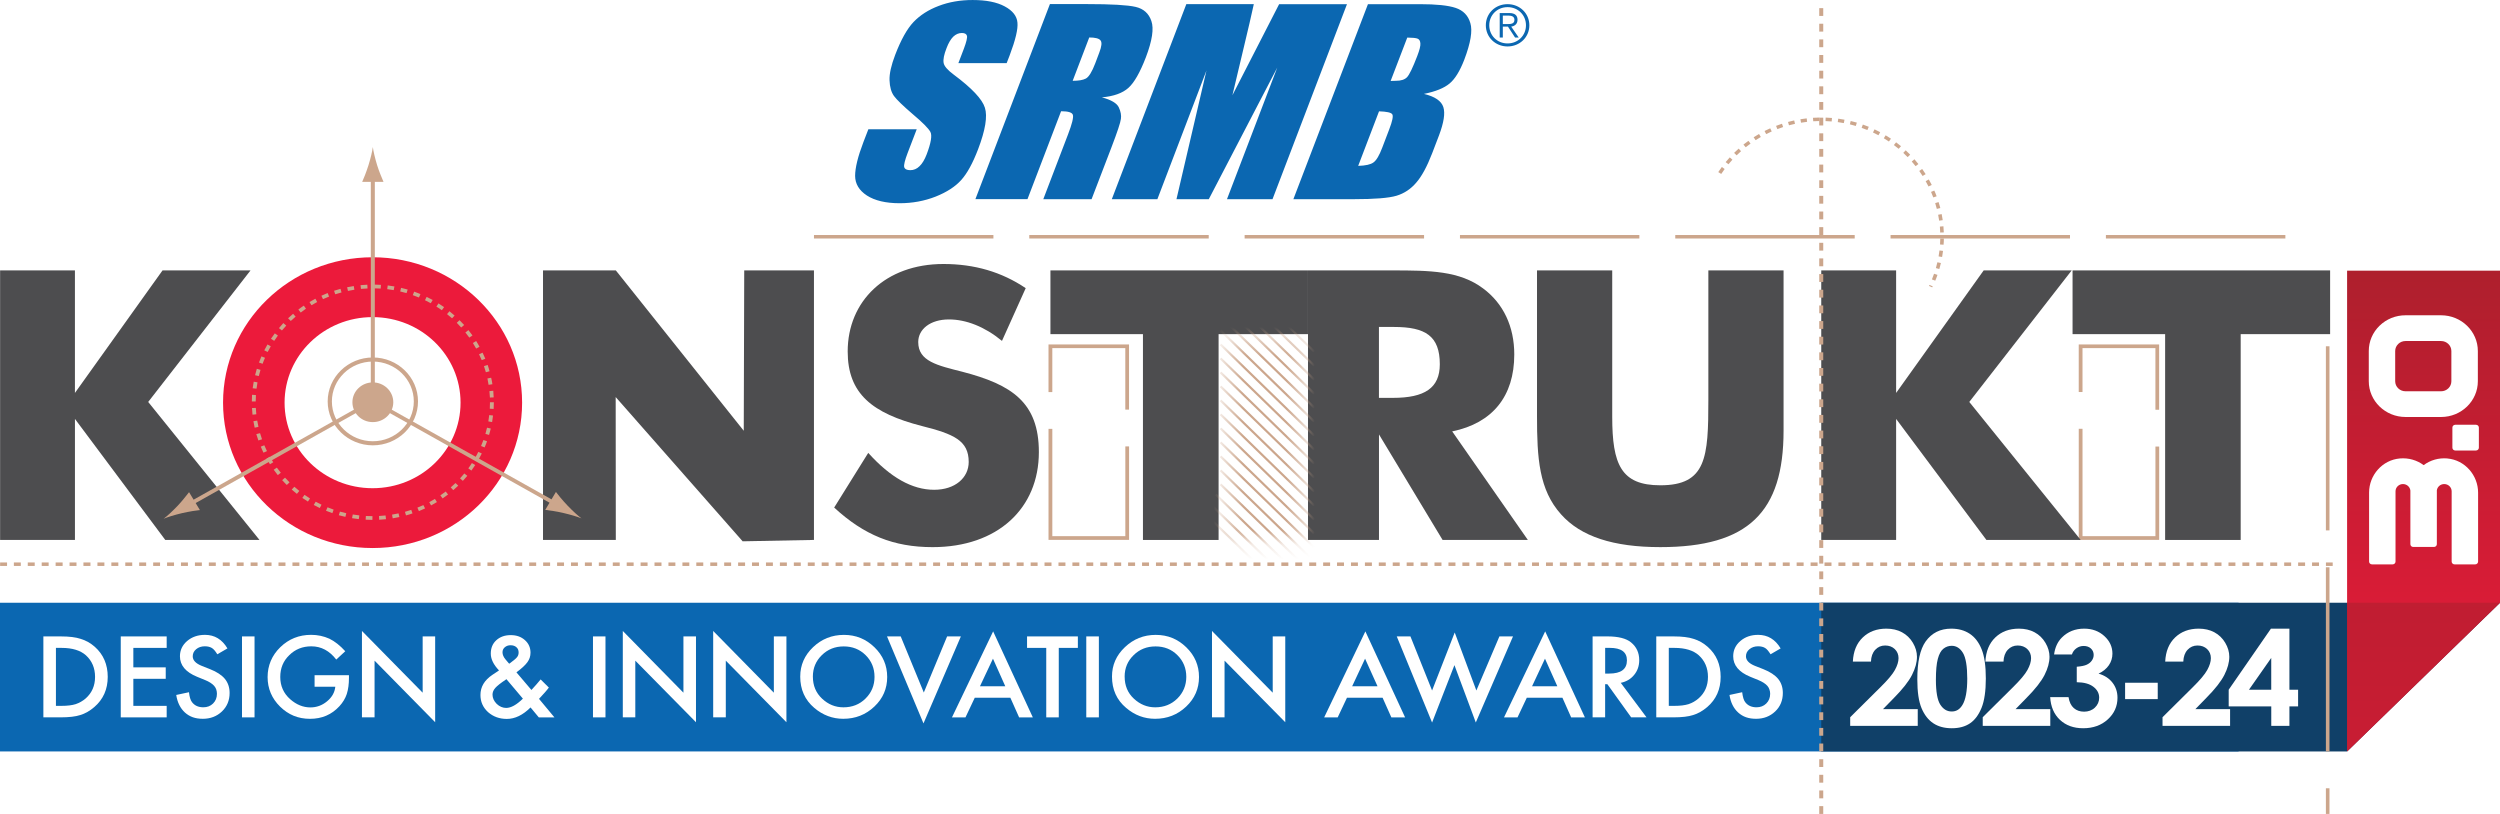 <svg width="172" height="56" viewBox="0 0 172 56" fill="none" xmlns="http://www.w3.org/2000/svg">
<rect width="172" height="56" fill="#F5F5F5"/>
<rect width="1440" height="5209" transform="translate(-32 -56)" fill="white"/>
<rect width="1440" height="88" transform="translate(-32 -16)" fill="white"/>
<g clip-path="url(#clip0_112_1079)">
<path d="M25.635 17.7C19.948 17.7 15.346 22.177 15.346 27.703C15.346 33.228 19.948 37.705 25.635 37.705C31.321 37.705 35.921 33.227 35.921 27.703C35.921 22.179 31.313 17.7 25.635 17.7ZM25.635 33.589C22.289 33.589 19.579 30.954 19.579 27.703C19.579 24.452 22.289 21.817 25.635 21.817C28.981 21.817 31.686 24.449 31.686 27.703C31.686 30.957 28.977 33.589 25.635 33.589Z" fill="#EC1A3B"/>
<path d="M160.49 38.937H160.024V38.697H160.49V38.937ZM159.548 38.937H159.068V38.697H159.548V38.937ZM158.59 38.937H158.111V38.697H158.59V38.937ZM157.631 38.937H157.152V38.697H157.631V38.937ZM156.672 38.937H156.191V38.697H156.672V38.937ZM155.714 38.937H155.232V38.697H155.714V38.937ZM154.752 38.937H154.276V38.697H154.752V38.937ZM153.796 38.937H153.319V38.697H153.796V38.937ZM152.839 38.937H152.36V38.697H152.839V38.937ZM151.879 38.937H151.402V38.697H151.879V38.937ZM150.923 38.937H150.445V38.697H150.923V38.937ZM149.964 38.937H149.482V38.697H149.964V38.937ZM149.004 38.937H148.523V38.697H149.004V38.937ZM148.046 38.937H147.566V38.697H148.046V38.937ZM147.088 38.937H146.607V38.697H147.088V38.937ZM146.13 38.937H145.65V38.697H146.13V38.937ZM145.173 38.937H144.692V38.697H145.173V38.937ZM144.214 38.937H143.734V38.697H144.214V38.937ZM143.255 38.937H142.775V38.697H143.255V38.937ZM142.294 38.937H141.818V38.697H142.294V38.937ZM141.338 38.937H140.858V38.697H141.338V38.937ZM140.379 38.937H139.901V38.697H140.379V38.937ZM139.419 38.937H138.945V38.697H139.419V38.937ZM138.46 38.937H137.983V38.697H138.46V38.937ZM137.505 38.937H137.025V38.697H137.505V38.937ZM136.547 38.937H136.067V38.697H136.547V38.937ZM135.586 38.937H135.109V38.697H135.586V38.937ZM134.63 38.937H134.151V38.697H134.63V38.937ZM133.673 38.937H133.193V38.697H133.673V38.937ZM132.711 38.937H132.234V38.697H132.711V38.937ZM131.754 38.937H131.277V38.697H131.754V38.937ZM130.797 38.937H130.317V38.697H130.797V38.937ZM129.837 38.937H129.359V38.697H129.837V38.937ZM128.881 38.937H128.398V38.697H128.881V38.937ZM127.919 38.937H127.442V38.697H127.919V38.937ZM126.963 38.937H126.483V38.697H126.963V38.937ZM126.006 38.937H125.526V38.697H126.006V38.937ZM125.05 38.937H124.569V38.697H125.05V38.937ZM124.089 38.937H123.609V38.697H124.089V38.937ZM123.132 38.937H122.654V38.697H123.132V38.937ZM122.173 38.937H121.693V38.697H122.173V38.937ZM121.216 38.937H120.733V38.697H121.216V38.937ZM120.254 38.937H119.778V38.697H120.254V38.937ZM119.298 38.937H118.821V38.697H119.298V38.937ZM118.338 38.937H117.86V38.697H118.338V38.937ZM117.384 38.937H116.904V38.697H117.384V38.937ZM116.422 38.937H115.947V38.697H116.422V38.937ZM115.465 38.937H114.986V38.697H115.465V38.937ZM114.506 38.937H114.026V38.697H114.506V38.937ZM113.549 38.937H113.072V38.697H113.549V38.937ZM112.589 38.937H112.109V38.697H112.589V38.937ZM111.633 38.937H111.153V38.697H111.633V38.937ZM110.675 38.937H110.194V38.697H110.675V38.937ZM109.714 38.937H109.236V38.697H109.714V38.937ZM108.757 38.937H108.276V38.697H108.757V38.937ZM107.8 38.937H107.318V38.697H107.8V38.937ZM106.838 38.937H106.364V38.697H106.838V38.937ZM105.883 38.937H105.403V38.697H105.883V38.937ZM104.924 38.937H104.447V38.697H104.924V38.937ZM103.968 38.937H103.488V38.697H103.968V38.937ZM103.008 38.937H102.528V38.697H103.008V38.937ZM102.051 38.937H101.569V38.697H102.051V38.937ZM101.092 38.937H100.612V38.697H101.092V38.937ZM100.135 38.937H99.653V38.697H100.135V38.937ZM99.173 38.937H98.693V38.697H99.173V38.937ZM98.218 38.937H97.737V38.697H98.218V38.937ZM97.253 38.937H96.779V38.697H97.253V38.937ZM96.3 38.937H95.819V38.697H96.3V38.937ZM95.341 38.937H94.861V38.697H95.341V38.937ZM94.386 38.937H93.906V38.697H94.386V38.937ZM93.425 38.937H92.947V38.697H93.425V38.937ZM92.467 38.937H91.987V38.697H92.467V38.937ZM91.511 38.937H91.032V38.697H91.511V38.937ZM90.555 38.937H90.074V38.697H90.555V38.937ZM89.594 38.937H89.114V38.697H89.594V38.937ZM88.638 38.937H88.156V38.697H88.638V38.937ZM87.675 38.937H87.196V38.697H87.675V38.937ZM86.718 38.937H86.239V38.697H86.718V38.937ZM85.759 38.937H85.28V38.697H85.759V38.937ZM84.8 38.937H84.323V38.697H84.8V38.937ZM83.843 38.937H83.363V38.697H83.843V38.937ZM82.884 38.937H82.406V38.697H82.884V38.937ZM81.927 38.937H81.447V38.697H81.927V38.937ZM80.967 38.937H80.488V38.697H80.967V38.937ZM80.008 38.937H79.53V38.697H80.008V38.937ZM79.053 38.937H78.573V38.697H79.053V38.937ZM78.094 38.937H77.612V38.697H78.094V38.937ZM77.137 38.937H76.657V38.697H77.137V38.937ZM76.178 38.937H75.698V38.697H76.178V38.937ZM75.216 38.937H74.741V38.697H75.216V38.937ZM74.258 38.937H73.781V38.697H74.258V38.937ZM73.302 38.937H72.823V38.697H73.302V38.937ZM72.343 38.937H71.863V38.697H72.343V38.937ZM71.387 38.937H70.909V38.697H71.387V38.937ZM70.427 38.937H69.947V38.697H70.427V38.937ZM69.467 38.937H68.989V38.697H69.467V38.937ZM68.513 38.937H68.031V38.697H68.513V38.937ZM67.553 38.937H67.073V38.697H67.553V38.937ZM66.594 38.937H66.114V38.697H66.594V38.937ZM65.638 38.937H65.157V38.697H65.638V38.937ZM64.677 38.937H64.198V38.697H64.677V38.937ZM63.721 38.937H63.238V38.697H63.721V38.937ZM62.761 38.937H62.281V38.697H62.761V38.937ZM61.802 38.937H61.325V38.697H61.802V38.937ZM60.845 38.937H60.365V38.697H60.845V38.937ZM59.886 38.937H59.408V38.697H59.886V38.937ZM58.925 38.937H58.449V38.697H58.925V38.937ZM57.969 38.937H57.489V38.697H57.969V38.937ZM57.01 38.937H56.532V38.697H57.01V38.937ZM56.053 38.937H55.576V38.697H56.053V38.937ZM55.093 38.937H54.616V38.697H55.093V38.937ZM54.137 38.937H53.656V38.697H54.137V38.937ZM53.175 38.937H52.698V38.697H53.175V38.937ZM52.22 38.937H51.737V38.697H52.22V38.937ZM51.261 38.937H50.782V38.697H51.261V38.937ZM50.301 38.937H49.824V38.697H50.301V38.937ZM49.344 38.937H48.866V38.697H49.344V38.937ZM48.385 38.937H47.905V38.697H48.385V38.937ZM47.425 38.937H46.95V38.697H47.425V38.937ZM46.466 38.937H45.989V38.697H46.466V38.937ZM45.51 38.937H45.03V38.697H45.51V38.937ZM44.553 38.937H44.073V38.697H44.553V38.937ZM43.594 38.937H43.117V38.697H43.594V38.937ZM42.636 38.937H42.159V38.697H42.636V38.937ZM41.677 38.937H41.199V38.697H41.677V38.937ZM40.72 38.937H40.24V38.697H40.72V38.937ZM39.761 38.937H39.284V38.697H39.761V38.937ZM38.805 38.937H38.328V38.697H38.805V38.937ZM37.847 38.937H37.368V38.697H37.847V38.937ZM36.889 38.937H36.408V38.697H36.889V38.937ZM35.928 38.937H35.451V38.697H35.928V38.937ZM34.974 38.937H34.491V38.697H34.974V38.937ZM34.012 38.937H33.535V38.697H34.012V38.937ZM33.059 38.937H32.576V38.697H33.059V38.937ZM32.097 38.937H31.617V38.697H32.097V38.937ZM31.14 38.937H30.657V38.697H31.14V38.937ZM30.182 38.937H29.703V38.697H30.182V38.937ZM29.223 38.937H28.743V38.697H29.223V38.937ZM28.264 38.937H27.788V38.697H28.264V38.937ZM27.305 38.937H26.827V38.697H27.305V38.937ZM26.348 38.937H25.87V38.697H26.348V38.937ZM25.387 38.937H24.91V38.697H25.387V38.937ZM24.428 38.937H23.952V38.697H24.428V38.937ZM23.471 38.937H22.992V38.697H23.471V38.937ZM22.515 38.937H22.034V38.697H22.515V38.937ZM21.556 38.937H21.076V38.697H21.556V38.937ZM20.598 38.937H20.12V38.697H20.598V38.937ZM19.64 38.937H19.16V38.697H19.64V38.937ZM18.682 38.937H18.199V38.697H18.682V38.937ZM17.72 38.937H17.242V38.697H17.72V38.937ZM16.763 38.937H16.286V38.697H16.763V38.937ZM15.806 38.937H15.326V38.697H15.806V38.937ZM14.847 38.937H14.367V38.697H14.847V38.937ZM13.888 38.937H13.41V38.697H13.888V38.937ZM12.93 38.937H12.45V38.697H12.93V38.937ZM11.974 38.937H11.494V38.697H11.974V38.937ZM11.012 38.937H10.538V38.697H11.012V38.937ZM10.056 38.937H9.576V38.697H10.056V38.937ZM9.098 38.937H8.619V38.697H9.098V38.937ZM8.141 38.937H7.661V38.697H8.141V38.937ZM7.182 38.937H6.703V38.697H7.182V38.937ZM6.223 38.937H5.74V38.697H6.223V38.937ZM5.263 38.937H4.786V38.697H5.263V38.937ZM4.309 38.937H3.827V38.697H4.309V38.937ZM3.347 38.937H2.869V38.697H3.347V38.937ZM2.389 38.937H1.91V38.697H2.389V38.937ZM1.431 38.937H0.954V38.697H1.431V38.937ZM0.473 38.937H0.007V38.697H0.485V38.937H0.473Z" fill="#CCA68C"/>
<path d="M77.679 37.143H72.138V29.505H72.4V36.888H77.423V30.713H77.681V37.143H77.679ZM77.679 28.182H77.421V23.95H72.399V26.976H72.137V23.698H77.678V28.182H77.679Z" fill="#CCA68C"/>
<path d="M148.551 37.143H143.018V29.501H143.277V36.888H148.294V30.723H148.552V37.143H148.551ZM148.551 28.191H148.293V23.95H143.276V26.971H143.017V23.698H148.549V28.191H148.551Z" fill="#CCA68C"/>
<path d="M0.007 18.604H5.155V27.034L11.182 18.604H17.236L10.196 27.654L17.854 37.149H11.371L5.156 28.821V37.149H0.007V18.604Z" fill="#4D4D4F"/>
<path d="M37.361 18.604H42.369L51.17 29.637L51.203 18.604H56V37.147L51.094 37.242L42.359 27.317L42.368 37.147H37.359V18.604H37.361Z" fill="#4D4D4F"/>
<path d="M64.271 33.697C65.715 33.697 66.647 32.868 66.647 31.782C66.647 30.302 65.606 29.861 63.442 29.314C60.003 28.434 58.321 27.085 58.321 24.18C58.321 20.73 60.91 18.163 64.909 18.163C67.044 18.163 68.909 18.707 70.569 19.825L68.936 23.453C67.738 22.468 66.457 21.977 65.287 21.977C64.003 21.977 63.174 22.65 63.174 23.534C63.174 24.855 64.484 25.14 66.218 25.579C69.608 26.462 71.474 27.682 71.474 31.105C71.474 34.971 68.645 37.643 64.163 37.643C61.473 37.643 59.445 36.812 57.391 34.92L59.735 31.158C61.255 32.845 62.751 33.697 64.269 33.697H64.271Z" fill="#4D4D4F"/>
<path d="M78.634 22.989H72.27V18.604H89.988V22.989H83.839V37.149H78.635V22.989H78.634Z" fill="#4D4D4F"/>
<path d="M148.961 22.989H142.592V18.604H160.312V22.989H154.159V37.149H148.961V22.989Z" fill="#4D4D4F"/>
<path d="M89.988 18.604H95.753C98.393 18.604 100.42 18.627 102.044 19.849C103.433 20.884 104.182 22.468 104.182 24.387C104.182 27.265 102.686 29.108 99.911 29.68L105.115 37.147H99.249L94.874 29.889V37.147H89.99V18.604H89.988ZM95.833 27.373C98.019 27.373 99.059 26.697 99.059 25.06C99.059 23.115 98.069 22.495 95.91 22.495H94.871V27.373H95.832H95.833Z" fill="#4D4D4F"/>
<path d="M110.921 18.604V28.666C110.921 31.96 111.531 33.388 114.232 33.388C117.404 33.388 117.535 31.469 117.535 27.499V18.604H122.709V29.628C122.709 35.232 120.284 37.642 114.232 37.642C110.998 37.642 108.76 36.916 107.401 35.387C105.881 33.697 105.746 31.521 105.746 28.617V18.604H110.923H110.921Z" fill="#4D4D4F"/>
<path d="M125.302 18.604H130.453V27.034L136.477 18.604H142.532L135.487 27.654L143.152 37.149H136.666L130.453 28.821V37.149H125.302V18.604Z" fill="#4D4D4F"/>
<mask id="mask0_112_1079" style="mask-type:luminance" maskUnits="userSpaceOnUse" x="84" y="23" width="6" height="15">
<path d="M89.585 23.389H84.466V37.214H89.585V23.389Z" fill="white"/>
</mask>
<g mask="url(#mask0_112_1079)">
<path d="M90.355 39.632L83.918 33.378L84.026 33.27L90.462 39.528L90.355 39.632Z" fill="#CCA68C"/>
<path d="M90.021 40.33L83.59 34.074L83.695 33.966L90.131 40.223L90.021 40.33Z" fill="#CCA68C"/>
<path d="M89.692 41.027L83.255 34.771L83.365 34.665L89.8 40.922L89.692 41.027Z" fill="#CCA68C"/>
<path d="M89.359 41.724L82.925 35.465L83.037 35.359L89.472 41.619L89.359 41.724Z" fill="#CCA68C"/>
<path d="M90.355 38.672L83.918 32.414L84.026 32.309L90.462 38.564L90.355 38.672Z" fill="#CCA68C"/>
<path d="M90.355 37.709L83.918 31.452L84.026 31.346L90.462 37.604L90.355 37.709Z" fill="#CCA68C"/>
<path d="M90.355 36.746L83.918 30.489L84.026 30.383L90.462 36.638L90.355 36.746Z" fill="#CCA68C"/>
<path d="M90.355 35.785L83.918 29.527L84.026 29.42L90.462 35.677L90.355 35.785Z" fill="#CCA68C"/>
<path d="M90.355 34.821L83.918 28.563L84.026 28.456L90.462 34.717L90.355 34.821Z" fill="#CCA68C"/>
<path d="M90.355 33.861L83.918 27.601L84.026 27.495L90.462 33.754L90.355 33.861Z" fill="#CCA68C"/>
<path d="M90.355 32.896L83.918 26.637L84.026 26.532L90.462 32.792L90.355 32.896Z" fill="#CCA68C"/>
<path d="M90.355 31.932L83.918 25.675L84.026 25.569L90.462 31.825L90.355 31.932Z" fill="#CCA68C"/>
<path d="M90.355 30.969L83.918 24.713L84.026 24.606L90.462 30.862L90.355 30.969Z" fill="#CCA68C"/>
<path d="M90.355 30.009L83.918 23.752L84.026 23.645L90.462 29.901L90.355 30.009Z" fill="#CCA68C"/>
<path d="M90.355 29.046L83.918 22.788L84.026 22.68L90.462 28.937L90.355 29.046Z" fill="#CCA68C"/>
<path d="M90.355 28.084L83.918 21.825L84.026 21.717L90.462 27.976L90.355 28.084Z" fill="#CCA68C"/>
<path d="M90.355 27.121L83.918 20.863L84.026 20.756L90.462 27.013L90.355 27.121Z" fill="#CCA68C"/>
<path d="M90.355 26.158L83.918 19.9L84.026 19.794L90.462 26.05L90.355 26.158Z" fill="#CCA68C"/>
<path d="M90.355 25.195L83.918 18.938L84.026 18.83L90.462 25.09L90.355 25.195Z" fill="#CCA68C"/>
<path d="M90.355 24.23L83.918 17.974L84.026 17.869L90.462 24.128L90.355 24.23Z" fill="#CCA68C"/>
</g>
<path d="M157.234 16.409H144.886V16.169H157.234V16.409ZM142.416 16.409H130.07V16.169H142.416V16.409ZM127.604 16.409H115.258V16.169H127.604V16.409ZM112.788 16.409H100.445V16.169H112.788V16.409ZM97.976 16.409H85.63V16.169H97.976V16.409ZM83.16 16.409H70.814V16.169H83.16V16.409ZM68.347 16.409H56.001V16.169H68.347V16.409Z" fill="#CCA68C"/>
<path d="M132.939 19.771L132.716 19.671L132.75 19.601L132.972 19.702L132.938 19.771H132.939ZM133.146 19.311L132.916 19.223C132.968 19.094 133.018 18.968 133.063 18.833L133.298 18.912C133.253 19.047 133.203 19.181 133.146 19.311ZM133.426 18.508L133.189 18.444C133.226 18.311 133.261 18.177 133.292 18.044L133.535 18.096C133.499 18.235 133.466 18.372 133.426 18.508ZM133.617 17.681L133.375 17.641C133.398 17.505 133.419 17.371 133.436 17.231L133.68 17.263C133.663 17.401 133.644 17.542 133.617 17.681ZM133.718 16.836L133.475 16.821C133.483 16.685 133.489 16.548 133.49 16.409L133.737 16.413C133.737 16.556 133.733 16.699 133.718 16.836ZM133.486 15.998C133.482 15.862 133.475 15.724 133.463 15.589L133.707 15.568C133.718 15.707 133.724 15.85 133.733 15.99L133.486 15.998ZM133.414 15.181C133.395 15.043 133.371 14.911 133.344 14.775L133.587 14.729C133.612 14.867 133.637 15.005 133.659 15.147L133.412 15.182L133.414 15.181ZM133.253 14.373C133.221 14.237 133.18 14.106 133.141 13.974L133.375 13.903C133.419 14.039 133.458 14.175 133.495 14.313L133.253 14.372V14.373ZM133.01 13.583C132.961 13.457 132.909 13.329 132.855 13.203L133.08 13.11C133.14 13.239 133.193 13.369 133.24 13.505L133.012 13.583H133.01ZM132.679 12.829C132.617 12.705 132.555 12.585 132.486 12.463L132.703 12.346C132.771 12.471 132.84 12.596 132.904 12.723L132.68 12.83L132.679 12.829ZM132.275 12.108C132.198 11.99 132.12 11.877 132.045 11.763L132.245 11.625C132.331 11.742 132.405 11.86 132.486 11.981L132.275 12.108ZM118.421 11.967L118.216 11.839C118.296 11.719 118.375 11.603 118.462 11.489L118.657 11.63C118.576 11.742 118.495 11.856 118.42 11.968L118.421 11.967ZM131.793 11.434C131.706 11.323 131.619 11.217 131.528 11.114L131.714 10.957C131.807 11.065 131.902 11.175 131.986 11.287L131.793 11.432V11.434ZM118.918 11.302L118.724 11.152C118.814 11.04 118.91 10.934 119.008 10.828L119.19 10.988C119.098 11.09 119.004 11.195 118.918 11.302ZM131.244 10.809C131.144 10.709 131.046 10.611 130.945 10.517L131.114 10.342C131.22 10.44 131.321 10.539 131.421 10.643L131.244 10.809ZM119.482 10.688L119.306 10.518C119.405 10.418 119.512 10.32 119.62 10.224L119.784 10.402C119.68 10.494 119.58 10.589 119.482 10.687V10.688ZM130.629 10.239C130.523 10.151 130.412 10.064 130.298 9.98L130.452 9.792C130.567 9.877 130.679 9.967 130.79 10.057L130.629 10.239ZM120.106 10.132L119.948 9.946C120.058 9.859 120.174 9.771 120.291 9.69L120.438 9.879C120.327 9.961 120.213 10.047 120.105 10.132H120.106ZM129.958 9.738C129.842 9.658 129.723 9.584 129.606 9.512L129.733 9.309C129.858 9.382 129.981 9.46 130.099 9.54L129.958 9.738ZM120.786 9.644L120.649 9.444C120.771 9.365 120.892 9.289 121.021 9.219L121.145 9.425C121.023 9.496 120.902 9.568 120.786 9.644ZM129.237 9.305C129.114 9.238 128.989 9.174 128.86 9.115L128.969 8.899C129.1 8.96 129.226 9.026 129.357 9.094L129.237 9.305ZM121.512 9.226L121.4 9.012C121.528 8.947 121.659 8.883 121.791 8.828L121.895 9.044C121.764 9.102 121.639 9.162 121.512 9.226ZM128.476 8.947C128.347 8.894 128.214 8.842 128.08 8.796L128.163 8.569C128.301 8.619 128.439 8.669 128.572 8.723L128.476 8.946V8.947ZM122.283 8.883L122.192 8.659C122.325 8.608 122.464 8.559 122.6 8.514L122.679 8.741C122.548 8.785 122.414 8.834 122.283 8.883ZM127.679 8.667C127.543 8.626 127.407 8.591 127.271 8.555L127.328 8.325C127.471 8.357 127.61 8.394 127.75 8.435L127.679 8.666V8.667ZM123.083 8.62L123.015 8.39C123.159 8.353 123.297 8.317 123.439 8.285L123.496 8.52C123.357 8.552 123.219 8.583 123.083 8.62ZM126.857 8.469C126.719 8.442 126.579 8.421 126.438 8.401L126.471 8.164C126.617 8.182 126.76 8.207 126.902 8.235L126.855 8.469H126.857ZM123.912 8.442L123.868 8.203C124.013 8.181 124.153 8.16 124.301 8.144L124.328 8.382C124.189 8.397 124.05 8.418 123.912 8.442ZM126.021 8.356C125.881 8.345 125.74 8.336 125.596 8.332L125.605 8.09C125.748 8.097 125.897 8.104 126.039 8.116L126.021 8.356ZM124.751 8.343L124.731 8.104C124.877 8.095 125.022 8.087 125.169 8.087L125.176 8.327C125.029 8.327 124.891 8.333 124.751 8.343Z" fill="#CCA68C"/>
<path d="M24.246 27.675C24.246 26.921 24.874 26.309 25.651 26.309C26.427 26.309 27.058 26.921 27.058 27.675C27.058 28.428 26.43 29.041 25.651 29.041C24.871 29.041 24.246 28.43 24.246 27.675Z" fill="#CCA68C"/>
<path d="M25.651 30.639C23.94 30.639 22.544 29.283 22.544 27.618C22.544 25.953 23.939 24.594 25.651 24.594C27.363 24.594 28.759 25.95 28.759 27.618C28.759 29.286 27.364 30.639 25.651 30.639ZM25.651 24.875C24.098 24.875 22.834 26.107 22.834 27.618C22.834 29.129 24.098 30.358 25.651 30.358C27.203 30.358 28.47 29.128 28.47 27.618C28.47 26.108 27.208 24.875 25.651 24.875Z" fill="#CCA68C"/>
<path d="M25.947 11.367C26.094 11.834 26.23 12.137 26.385 12.511H24.919C24.986 12.378 25.205 11.834 25.351 11.367C25.506 10.866 25.614 10.411 25.65 10.115C25.691 10.411 25.795 10.866 25.947 11.367Z" fill="#CCA68C"/>
<path d="M12.215 34.806C12.554 34.446 12.751 34.181 13.007 33.861L13.751 35.09C13.598 35.102 13.003 35.193 12.516 35.306C11.994 35.429 11.537 35.574 11.258 35.69C11.501 35.508 11.849 35.187 12.215 34.806Z" fill="#CCA68C"/>
<path d="M38.749 35.289C38.261 35.177 37.926 35.136 37.513 35.079L38.248 33.845C38.335 33.968 38.706 34.431 39.051 34.788C39.416 35.17 39.768 35.486 40.008 35.665C39.728 35.55 39.273 35.413 38.749 35.291" fill="#CCA68C"/>
<path d="M25.619 35.768C25.463 35.768 25.31 35.765 25.155 35.754L25.172 35.5C25.32 35.507 25.471 35.511 25.625 35.511L25.621 35.766L25.619 35.768ZM26.088 35.759L26.077 35.5C26.229 35.492 26.375 35.481 26.526 35.463L26.557 35.721C26.4 35.74 26.243 35.748 26.088 35.758V35.759ZM24.686 35.715C24.533 35.698 24.379 35.678 24.222 35.651L24.27 35.396C24.419 35.423 24.568 35.442 24.722 35.46L24.686 35.714V35.715ZM27.018 35.662L26.974 35.406C27.125 35.381 27.276 35.353 27.42 35.32L27.477 35.572C27.327 35.604 27.174 35.635 27.018 35.661V35.662ZM23.763 35.56C23.615 35.527 23.464 35.489 23.31 35.448L23.389 35.2C23.534 35.238 23.679 35.276 23.823 35.309L23.763 35.56ZM27.933 35.462L27.86 35.212C28.003 35.172 28.149 35.129 28.295 35.079L28.379 35.322C28.232 35.376 28.082 35.42 27.933 35.46V35.462ZM22.867 35.305C22.721 35.255 22.574 35.2 22.43 35.14L22.533 34.901C22.672 34.96 22.816 35.013 22.954 35.062L22.867 35.305ZM28.82 35.164L28.716 34.925C28.855 34.87 28.994 34.808 29.128 34.751L29.246 34.979C29.104 35.047 28.959 35.108 28.82 35.165V35.164ZM22.003 34.953C21.865 34.888 21.725 34.815 21.587 34.742L21.719 34.517C21.85 34.59 21.987 34.661 22.119 34.723L22.001 34.955L22.003 34.953ZM29.659 34.773L29.532 34.549C29.664 34.477 29.796 34.402 29.921 34.324L30.061 34.542C29.931 34.621 29.796 34.7 29.659 34.773ZM21.185 34.508C21.054 34.427 20.923 34.342 20.8 34.256L20.95 34.044C21.074 34.132 21.201 34.213 21.328 34.294L21.185 34.51V34.508ZM30.451 34.291L30.297 34.082C30.421 33.996 30.541 33.907 30.665 33.817L30.826 34.021C30.703 34.115 30.579 34.205 30.451 34.292V34.291ZM20.426 33.978C20.306 33.882 20.185 33.78 20.07 33.681L20.252 33.489C20.362 33.589 20.479 33.686 20.594 33.776L20.426 33.978ZM31.185 33.723L31.01 33.533C31.122 33.435 31.232 33.335 31.339 33.233L31.528 33.413C31.417 33.522 31.302 33.625 31.185 33.723ZM19.732 33.367C19.621 33.262 19.517 33.145 19.412 33.035L19.611 32.864C19.711 32.975 19.815 33.082 19.92 33.186L19.732 33.366V33.367ZM31.846 33.083L31.651 32.913C31.75 32.803 31.846 32.687 31.944 32.575L32.151 32.737C32.051 32.855 31.948 32.971 31.845 33.083H31.846ZM19.111 32.687C19.017 32.565 18.924 32.444 18.832 32.318L19.048 32.173C19.135 32.292 19.228 32.413 19.32 32.526L19.111 32.687ZM32.433 32.375L32.219 32.223C32.309 32.104 32.39 31.982 32.465 31.857L32.695 31.994C32.611 32.12 32.524 32.248 32.433 32.375ZM18.574 31.942C18.49 31.814 18.415 31.683 18.339 31.55L18.574 31.426C18.645 31.554 18.719 31.681 18.798 31.805L18.574 31.942ZM32.933 31.604L32.703 31.48C32.776 31.35 32.846 31.22 32.908 31.088L33.148 31.199C33.081 31.332 33.008 31.471 32.933 31.604ZM18.127 31.145C18.063 31.007 17.996 30.871 17.943 30.728L18.184 30.633C18.244 30.766 18.302 30.903 18.366 31.036L18.127 31.145ZM33.342 30.782L33.097 30.685C33.156 30.549 33.211 30.41 33.258 30.273L33.508 30.358C33.46 30.498 33.403 30.645 33.342 30.781V30.782ZM17.776 30.303C17.725 30.16 17.677 30.013 17.634 29.867L17.892 29.802C17.933 29.94 17.976 30.084 18.027 30.224L17.778 30.304L17.776 30.303ZM33.648 29.923L33.397 29.851C33.437 29.711 33.475 29.569 33.507 29.425L33.767 29.483C33.732 29.631 33.692 29.781 33.648 29.923ZM17.521 29.425C17.489 29.279 17.46 29.127 17.434 28.979L17.697 28.936C17.722 29.081 17.749 29.229 17.782 29.369L17.523 29.425H17.521ZM33.857 29.038L33.597 28.992C33.622 28.85 33.644 28.704 33.659 28.558L33.92 28.588C33.903 28.738 33.883 28.887 33.857 29.04V29.038ZM17.372 28.529C17.358 28.379 17.346 28.225 17.338 28.073L17.6 28.064C17.608 28.209 17.622 28.357 17.635 28.503L17.372 28.53V28.529ZM33.961 28.135L33.698 28.119C33.705 27.974 33.709 27.826 33.709 27.678H33.977C33.977 27.829 33.97 27.98 33.961 28.137V28.135ZM17.593 27.62H17.326C17.326 27.466 17.333 27.316 17.34 27.161L17.608 27.181C17.6 27.325 17.593 27.472 17.593 27.618V27.62ZM33.705 27.35C33.696 27.204 33.688 27.055 33.672 26.91L33.938 26.883C33.95 27.037 33.961 27.189 33.965 27.341L33.705 27.351V27.35ZM17.648 26.741L17.383 26.712C17.406 26.559 17.426 26.408 17.456 26.261L17.715 26.304C17.689 26.449 17.668 26.592 17.649 26.741H17.648ZM33.614 26.474C33.594 26.33 33.562 26.185 33.535 26.039L33.792 25.987C33.827 26.133 33.857 26.283 33.877 26.435L33.614 26.476V26.474ZM17.806 25.873L17.55 25.814C17.583 25.667 17.625 25.521 17.668 25.373L17.923 25.446C17.877 25.589 17.842 25.732 17.805 25.874L17.806 25.873ZM33.428 25.611C33.389 25.473 33.344 25.326 33.297 25.189L33.551 25.107C33.599 25.251 33.646 25.398 33.681 25.543L33.43 25.61L33.428 25.611ZM18.067 25.028L17.816 24.942C17.867 24.799 17.929 24.657 17.987 24.517L18.232 24.617C18.169 24.751 18.12 24.888 18.068 25.027L18.067 25.028ZM33.141 24.774C33.084 24.643 33.025 24.504 32.958 24.373L33.201 24.263C33.263 24.399 33.327 24.54 33.389 24.682L33.141 24.776V24.774ZM18.417 24.215L18.182 24.103C18.249 23.966 18.325 23.831 18.402 23.698L18.63 23.826C18.553 23.953 18.487 24.083 18.416 24.215H18.417ZM32.76 23.982C32.689 23.849 32.611 23.725 32.532 23.597L32.76 23.463C32.844 23.593 32.919 23.725 32.99 23.858L32.76 23.982ZM18.865 23.45L18.642 23.309C18.725 23.186 18.815 23.057 18.906 22.935L19.12 23.086C19.031 23.205 18.946 23.327 18.865 23.452V23.45ZM32.288 23.227C32.203 23.107 32.111 22.989 32.018 22.873L32.226 22.712C32.326 22.834 32.414 22.957 32.507 23.08L32.288 23.227ZM19.396 22.735L19.192 22.575C19.291 22.456 19.392 22.341 19.494 22.227L19.695 22.402C19.593 22.508 19.491 22.623 19.396 22.737V22.735ZM31.73 22.532C31.631 22.42 31.53 22.312 31.426 22.209L31.615 22.028C31.721 22.137 31.829 22.249 31.934 22.36L31.73 22.532ZM20.006 22.082L19.819 21.899C19.933 21.792 20.048 21.691 20.165 21.589L20.34 21.784C20.226 21.882 20.113 21.981 20.006 22.082ZM31.099 21.899C30.99 21.802 30.872 21.705 30.756 21.612L30.923 21.414C31.045 21.508 31.159 21.612 31.277 21.712L31.099 21.899ZM20.691 21.503L20.526 21.299C20.644 21.205 20.772 21.113 20.902 21.027L21.05 21.238C20.927 21.321 20.806 21.413 20.691 21.503ZM30.399 21.343C30.279 21.255 30.152 21.17 30.024 21.094L30.168 20.875C30.296 20.954 30.428 21.044 30.554 21.13L30.399 21.342V21.343ZM21.427 20.998L21.292 20.78C21.423 20.702 21.557 20.624 21.699 20.551L21.82 20.78C21.692 20.85 21.558 20.924 21.429 21L21.427 20.998ZM29.637 20.861C29.507 20.791 29.367 20.719 29.238 20.655L29.353 20.425C29.491 20.493 29.631 20.565 29.769 20.638L29.637 20.861ZM22.222 20.58L22.112 20.346C22.252 20.284 22.396 20.221 22.543 20.16L22.64 20.404C22.503 20.458 22.362 20.516 22.222 20.58ZM28.823 20.468C28.685 20.411 28.543 20.357 28.4 20.307L28.495 20.065C28.637 20.115 28.789 20.174 28.928 20.232L28.823 20.468ZM23.064 20.246L22.983 20.005C23.127 19.957 23.279 19.914 23.426 19.871L23.498 20.12C23.355 20.159 23.208 20.205 23.064 20.246ZM27.971 20.166C27.826 20.126 27.681 20.09 27.534 20.054L27.594 19.803C27.745 19.839 27.897 19.878 28.048 19.921L27.971 20.167V20.166ZM23.939 20.015L23.882 19.763C24.031 19.734 24.186 19.703 24.34 19.68L24.382 19.933C24.236 19.957 24.085 19.986 23.939 20.015ZM27.088 19.961C26.941 19.935 26.793 19.912 26.641 19.894L26.675 19.637C26.83 19.658 26.986 19.681 27.137 19.707L27.088 19.959V19.961ZM24.835 19.876L24.806 19.619C24.963 19.605 25.118 19.597 25.272 19.587L25.286 19.846C25.131 19.852 24.983 19.864 24.833 19.876H24.835ZM26.191 19.854C26.043 19.846 25.886 19.838 25.741 19.838V19.579C25.893 19.581 26.055 19.587 26.209 19.598L26.191 19.856V19.854Z" fill="#CCA68C"/>
<path d="M25.788 11.504H25.511V27.608H25.788V11.504Z" fill="#CCA68C"/>
<path d="M13.088 34.819L12.948 34.586L25.582 27.492L25.717 27.726L13.088 34.819Z" fill="#CCA68C"/>
<path d="M39.012 35.263L25.582 27.726L25.717 27.492L39.15 35.033L39.012 35.263Z" fill="#CCA68C"/>
<path fill-rule="evenodd" clip-rule="evenodd" d="M72.234 0.281H74.769C76.463 0.281 77.58 0.346 78.128 0.474C78.679 0.6 79.043 0.93 79.216 1.45C79.397 1.971 79.27 2.8 78.835 3.944C78.433 4.988 78.033 5.692 77.628 6.052C77.225 6.409 76.62 6.627 75.808 6.698C76.45 6.869 76.84 7.099 76.973 7.386C77.108 7.674 77.156 7.939 77.118 8.181C77.091 8.422 76.873 9.082 76.459 10.162L75.101 13.703H71.779L73.481 9.245C73.758 8.525 73.866 8.08 73.815 7.908C73.769 7.736 73.493 7.653 73.003 7.653L70.691 13.701H67.108L72.234 0.281ZM74.939 2.578L73.8 5.56C74.204 5.56 74.503 5.51 74.705 5.405C74.912 5.296 75.129 4.945 75.353 4.357L75.631 3.617C75.796 3.189 75.826 2.913 75.715 2.779C75.614 2.646 75.353 2.578 74.94 2.578H74.939ZM92.672 0.287L87.549 13.704H84.416L87.877 4.646L83.165 13.704H80.941L83.005 4.851L79.628 13.703H76.493L81.619 0.285H86.262C86.085 1.09 85.867 2.042 85.602 3.136L84.79 6.552L88.004 0.287H92.673H92.672ZM94.115 0.287H97.692C98.814 0.287 99.636 0.371 100.149 0.544C100.668 0.716 101.009 1.065 101.16 1.589C101.321 2.111 101.183 2.948 100.742 4.109C100.438 4.893 100.102 5.441 99.726 5.749C99.357 6.058 98.774 6.296 97.967 6.461C98.725 6.642 99.17 6.948 99.303 7.374C99.437 7.793 99.333 8.44 99.005 9.311L98.529 10.555C98.177 11.464 97.816 12.134 97.434 12.569C97.058 13.01 96.609 13.306 96.079 13.467C95.549 13.626 94.569 13.704 93.128 13.704H88.984L94.115 0.287ZM96.821 2.583L95.676 5.569L96.039 5.559C96.391 5.559 96.645 5.477 96.804 5.311C96.968 5.139 97.199 4.654 97.505 3.859C97.666 3.442 97.739 3.147 97.722 2.984C97.709 2.809 97.645 2.705 97.532 2.66C97.425 2.614 97.188 2.589 96.823 2.585L96.821 2.583ZM94.877 7.659L93.443 11.412C93.955 11.398 94.304 11.317 94.492 11.177C94.69 11.04 94.893 10.704 95.098 10.161L95.576 8.907C95.797 8.334 95.868 7.984 95.789 7.864C95.71 7.742 95.408 7.676 94.878 7.659H94.877ZM69.261 4.343H65.936L66.315 3.35C66.489 2.884 66.561 2.589 66.526 2.462C66.489 2.334 66.372 2.27 66.174 2.27C65.957 2.27 65.759 2.355 65.578 2.528C65.409 2.701 65.254 2.959 65.124 3.307C64.946 3.755 64.882 4.093 64.92 4.319C64.954 4.545 65.188 4.818 65.618 5.136C66.862 6.063 67.578 6.821 67.761 7.411C67.95 8 67.793 8.955 67.292 10.271C66.926 11.227 66.541 11.932 66.134 12.383C65.729 12.835 65.147 13.218 64.37 13.527C63.596 13.829 62.774 13.982 61.898 13.982C60.942 13.982 60.184 13.802 59.641 13.45C59.103 13.097 58.835 12.646 58.832 12.1C58.832 11.553 59.02 10.776 59.405 9.77L59.744 8.892H63.071L62.444 10.528C62.255 11.028 62.174 11.351 62.209 11.495C62.251 11.637 62.392 11.708 62.627 11.708C62.862 11.708 63.077 11.621 63.264 11.435C63.452 11.258 63.614 10.985 63.752 10.627C64.053 9.835 64.14 9.316 64.011 9.075C63.876 8.831 63.476 8.425 62.799 7.856C62.13 7.282 61.698 6.864 61.507 6.606C61.319 6.346 61.215 5.984 61.2 5.527C61.182 5.069 61.318 4.483 61.59 3.771C61.983 2.744 62.402 1.989 62.849 1.516C63.305 1.039 63.88 0.673 64.584 0.406C65.289 0.136 66.068 0.001 66.917 0.001C67.849 0.001 68.585 0.148 69.123 0.439C69.671 0.733 69.962 1.105 70 1.552C70.047 1.992 69.866 2.747 69.463 3.814L69.258 4.343H69.261Z" fill="#0B67B1"/>
<path fill-rule="evenodd" clip-rule="evenodd" d="M103.72 0.286C102.878 0.286 102.225 0.921 102.225 1.74C102.225 2.559 102.88 3.196 103.72 3.196C104.561 3.196 105.22 2.557 105.22 1.74C105.22 0.923 104.565 0.286 103.72 0.286ZM103.72 0.491C104.447 0.491 104.987 1.043 104.987 1.739C104.987 2.434 104.445 2.988 103.72 2.988C102.995 2.988 102.461 2.434 102.461 1.739C102.461 1.043 103.001 0.491 103.72 0.491ZM103.394 1.832H103.749L104.235 2.58H104.487L103.971 1.832C104.206 1.793 104.405 1.658 104.405 1.362C104.405 1.066 104.23 0.898 103.84 0.898H103.18V2.58H103.394V1.832ZM103.394 1.656V1.072H103.78C103.991 1.072 104.193 1.131 104.193 1.363C104.193 1.651 103.937 1.657 103.676 1.657H103.396L103.394 1.656Z" fill="#0B67B1"/>
<path d="M154.015 41.469H0V51.699H154.015V41.469Z" fill="#0B67B1"/>
<path d="M125.302 51.699H161.481L172 41.469H125.302V51.699Z" fill="#104068"/>
<path d="M125.439 56H125.163V55.461H125.439V56ZM125.439 54.924H125.163V54.385H125.439V54.924ZM125.439 53.847H125.163V53.307H125.439V53.847ZM125.439 52.771H125.163V52.233H125.439V52.771ZM125.439 51.692H125.163V51.156H125.439V51.692ZM125.439 50.618H125.163V50.081H125.439V50.618ZM125.439 49.539H125.163V49.005H125.439V49.539ZM125.439 48.464H125.163V47.925H125.439V48.464ZM125.439 47.389H125.163V46.852H125.439V47.389ZM125.439 46.31H125.163V45.772H125.439V46.31ZM125.439 45.234H125.163V44.697H125.439V45.234ZM125.439 44.159H125.163V43.62H125.439V44.159ZM125.439 43.08H125.163V42.544H125.439V43.08ZM125.439 42.005H125.163V41.466H125.439V42.005ZM125.439 40.929H125.163V40.393H125.439V40.929ZM125.439 39.85H125.163V39.314H125.439V39.85ZM125.439 38.776H125.163V38.237H125.439V38.776ZM125.439 37.7H125.163V37.162H125.439V37.7ZM125.439 36.623H125.163V36.085H125.439V36.623ZM125.439 35.547H125.163V35.007H125.439V35.547ZM125.439 34.469H125.163V33.933H125.439V34.469ZM125.439 33.395H125.163V32.856H125.439V33.395ZM125.439 32.316H125.163V31.781H125.439V32.316ZM125.439 31.241H125.163V30.702H125.439V31.241ZM125.439 30.163H125.163V29.627H125.439V30.163ZM125.439 29.088H125.163V28.549H125.439V29.088ZM125.439 28.013H125.163V27.474H125.439V28.013ZM125.439 26.935H125.163V26.396H125.439V26.935ZM125.439 25.856H125.163V25.319H125.439V25.856ZM125.439 24.78H125.163V24.241H125.439V24.78ZM125.439 23.705H125.163V23.168H125.439V23.705ZM125.439 22.626H125.163V22.09H125.439V22.626ZM125.439 21.551H125.163V21.014H125.439V21.551ZM125.439 20.475H125.163V19.936H125.439V20.475ZM125.439 19.396H125.163V18.857H125.439V19.396ZM125.439 18.318H125.163V17.779H125.439V18.318ZM125.439 17.243H125.163V16.706H125.439V17.243ZM125.439 16.168H125.163V15.629H125.439V16.168ZM125.439 15.09H125.163V14.552H125.439V15.09ZM125.439 14.013H125.163V13.474H125.439V14.013ZM125.439 12.935H125.163V12.4H125.439V12.935ZM125.439 11.861H125.163V11.323H125.439V11.861ZM125.439 10.785H125.163V10.246H125.439V10.785ZM125.439 9.709H125.163V9.171H125.439V9.709ZM125.439 8.631H125.163V8.094H125.439V8.631ZM125.439 7.555H125.163V7.017H125.439V7.555ZM125.439 6.479H125.163V5.94H125.439V6.479ZM125.439 5.401H125.163V4.865H125.439V5.401ZM125.439 4.324H125.163V3.786H125.439V4.324ZM125.439 3.248H125.163V2.709H125.439V3.248ZM125.439 2.172H125.163V1.633H125.439V2.172ZM125.439 1.097H125.163V0.558H125.439V1.097Z" fill="#CCA68C"/>
<path d="M2.984 49.355V43.785H4.184C4.761 43.785 5.217 43.842 5.548 43.953C5.906 44.061 6.234 44.244 6.526 44.503C7.113 45.028 7.412 45.716 7.412 46.569C7.412 47.423 7.101 48.118 6.487 48.646C6.181 48.91 5.858 49.095 5.519 49.196C5.202 49.3 4.751 49.354 4.17 49.354H2.984V49.355ZM3.848 48.563H4.235C4.623 48.563 4.95 48.525 5.204 48.446C5.46 48.359 5.695 48.226 5.903 48.045C6.325 47.666 6.54 47.178 6.54 46.569C6.54 45.961 6.328 45.464 5.91 45.084C5.533 44.748 4.976 44.575 4.235 44.575H3.848V48.563Z" fill="white"/>
<path d="M11.467 44.575H9.174V45.914H11.402V46.702H9.174V48.563H11.467V49.355H8.308V43.785H11.467V44.575Z" fill="white"/>
<path d="M15.648 44.611L14.951 45.015C14.816 44.795 14.692 44.649 14.574 44.58C14.447 44.505 14.289 44.465 14.092 44.465C13.856 44.465 13.653 44.533 13.495 44.666C13.34 44.795 13.26 44.957 13.26 45.156C13.26 45.426 13.465 45.645 13.883 45.813L14.454 46.039C14.92 46.224 15.256 46.446 15.474 46.709C15.688 46.974 15.797 47.296 15.797 47.677C15.797 48.19 15.619 48.614 15.27 48.948C14.917 49.284 14.478 49.453 13.954 49.453C13.43 49.453 13.048 49.312 12.722 49.021C12.407 48.731 12.203 48.33 12.125 47.813L13.001 47.625C13.038 47.952 13.109 48.179 13.208 48.305C13.386 48.543 13.648 48.662 13.988 48.662C14.259 48.662 14.481 48.576 14.658 48.402C14.836 48.226 14.925 48.003 14.925 47.731C14.925 47.626 14.907 47.528 14.879 47.438C14.847 47.348 14.802 47.264 14.735 47.188C14.669 47.115 14.584 47.041 14.481 46.976C14.376 46.908 14.255 46.846 14.109 46.787L13.558 46.562C12.773 46.241 12.38 45.77 12.38 45.152C12.38 44.734 12.547 44.382 12.874 44.102C13.206 43.819 13.614 43.678 14.105 43.678C14.767 43.678 15.279 43.99 15.649 44.612L15.648 44.611Z" fill="white"/>
<path d="M17.512 43.785V49.355H16.65V43.785H17.512Z" fill="white"/>
<path d="M21.643 46.453H24.008V46.64C24.008 47.059 23.961 47.427 23.858 47.748C23.759 48.048 23.59 48.327 23.355 48.585C22.821 49.167 22.148 49.455 21.328 49.455C20.509 49.455 19.841 49.175 19.269 48.615C18.699 48.05 18.411 47.374 18.411 46.582C18.411 45.79 18.705 45.089 19.286 44.526C19.867 43.961 20.573 43.677 21.405 43.677C21.851 43.677 22.27 43.766 22.663 43.943C23.028 44.12 23.394 44.409 23.754 44.805L23.135 45.378C22.668 44.773 22.098 44.467 21.421 44.467C20.814 44.467 20.307 44.672 19.897 45.081C19.484 45.478 19.282 45.974 19.282 46.579C19.282 47.185 19.508 47.707 19.97 48.11C20.394 48.483 20.858 48.67 21.357 48.67C21.783 48.67 22.166 48.53 22.501 48.251C22.841 47.971 23.029 47.636 23.069 47.247H21.643V46.455V46.453Z" fill="white"/>
<path d="M24.902 49.355V43.41L29.079 47.657V43.785H29.939V49.69L25.77 45.453V49.354H24.902V49.355Z" fill="white"/>
<path d="M35.53 46.256L36.56 47.468L36.596 47.431C36.706 47.316 36.811 47.198 36.908 47.086C37.011 46.972 37.103 46.859 37.196 46.744L37.761 47.305C37.69 47.403 37.599 47.513 37.488 47.639C37.372 47.769 37.24 47.913 37.084 48.081L38.144 49.355H37.069L36.501 48.672C35.975 49.197 35.432 49.462 34.867 49.462C34.361 49.462 33.931 49.305 33.575 48.992C33.228 48.672 33.055 48.281 33.055 47.816C33.055 47.259 33.325 46.799 33.878 46.428L34.253 46.18C34.253 46.18 34.268 46.173 34.281 46.161C34.291 46.155 34.307 46.138 34.33 46.123C33.955 45.731 33.766 45.345 33.766 44.967C33.766 44.588 33.889 44.285 34.142 44.052C34.401 43.815 34.73 43.696 35.136 43.696C35.542 43.696 35.855 43.811 36.112 44.038C36.369 44.267 36.499 44.556 36.499 44.903C36.499 45.147 36.428 45.363 36.287 45.557C36.147 45.753 35.895 45.986 35.533 46.256H35.53ZM34.844 46.727L34.797 46.76C34.441 46.997 34.201 47.188 34.075 47.331C33.946 47.478 33.885 47.63 33.885 47.791C33.885 48.021 33.982 48.233 34.173 48.427C34.365 48.61 34.586 48.705 34.822 48.705C35.16 48.705 35.54 48.492 35.975 48.067L34.844 46.728V46.727ZM35.033 45.663L35.102 45.616C35.22 45.525 35.322 45.446 35.401 45.382C35.483 45.313 35.538 45.26 35.57 45.215C35.647 45.126 35.681 45.016 35.681 44.889C35.681 44.741 35.633 44.62 35.532 44.532C35.432 44.439 35.294 44.393 35.123 44.393C34.969 44.393 34.84 44.44 34.73 44.532C34.627 44.62 34.572 44.737 34.572 44.875C34.572 45.039 34.64 45.199 34.773 45.36L34.986 45.612C34.996 45.622 35.009 45.64 35.035 45.665L35.033 45.663Z" fill="white"/>
<path d="M41.657 43.785V49.355H40.797V43.785H41.657Z" fill="white"/>
<path d="M42.849 49.355V43.41L47.02 47.657V43.785H47.884V49.69L43.709 45.453V49.354H42.849V49.355Z" fill="white"/>
<path d="M49.067 49.355V43.41L53.241 47.657V43.785H54.106V49.69L49.935 45.453V49.354H49.069L49.067 49.355Z" fill="white"/>
<path d="M55.056 46.544C55.056 45.76 55.352 45.087 55.939 44.526C56.529 43.965 57.234 43.68 58.062 43.68C58.889 43.68 59.577 43.965 60.161 44.53C60.747 45.098 61.039 45.781 61.039 46.578C61.039 47.374 60.747 48.057 60.154 48.614C59.566 49.172 58.852 49.453 58.016 49.453C57.28 49.453 56.612 49.204 56.023 48.704C55.378 48.155 55.055 47.438 55.055 46.543L55.056 46.544ZM55.926 46.553C55.926 47.165 56.136 47.673 56.563 48.071C56.986 48.467 57.472 48.664 58.028 48.664C58.629 48.664 59.139 48.466 59.546 48.061C59.962 47.653 60.167 47.152 60.167 46.569C60.167 45.986 59.966 45.479 59.557 45.076C59.15 44.672 58.647 44.473 58.049 44.473C57.451 44.473 56.951 44.672 56.54 45.076C56.132 45.474 55.925 45.967 55.925 46.553H55.926Z" fill="white"/>
<path d="M61.969 43.785L63.558 47.646L65.162 43.785H66.108L63.536 49.771L61.026 43.785H61.969Z" fill="white"/>
<path d="M69.514 48.003H67.064L66.425 49.355H65.495L68.328 43.439L71.058 49.355H70.115L69.512 48.003H69.514ZM69.163 47.214L68.316 45.317L67.422 47.214H69.165H69.163Z" fill="white"/>
<path d="M72.843 44.575V49.355H71.982V44.575H70.661V43.785H74.157V44.575H72.843Z" fill="white"/>
<path d="M75.602 43.785V49.355H74.736V43.785H75.602Z" fill="white"/>
<path d="M76.505 46.544C76.505 45.76 76.8 45.087 77.392 44.526C77.981 43.965 78.684 43.68 79.515 43.68C80.345 43.68 81.028 43.965 81.612 44.53C82.198 45.098 82.492 45.781 82.492 46.578C82.492 47.374 82.198 48.057 81.607 48.614C81.018 49.172 80.304 49.453 79.471 49.453C78.73 49.453 78.066 49.204 77.479 48.704C76.827 48.155 76.505 47.438 76.505 46.543V46.544ZM77.377 46.553C77.377 47.165 77.583 47.673 78.013 48.071C78.439 48.467 78.927 48.664 79.478 48.664C80.078 48.664 80.586 48.466 80.999 48.061C81.409 47.653 81.617 47.152 81.617 46.569C81.617 45.986 81.416 45.479 81.006 45.076C80.602 44.672 80.099 44.473 79.502 44.473C78.905 44.473 78.401 44.672 77.992 45.076C77.582 45.474 77.375 45.967 77.375 46.553H77.377Z" fill="white"/>
<path d="M83.385 49.355V43.41L87.563 47.657V43.785H88.426V49.69L84.249 45.453V49.354H83.385V49.355Z" fill="white"/>
<path d="M95.122 48.003H92.672L92.034 49.355H91.103L93.937 43.439L96.67 49.355H95.725L95.122 48.003ZM94.773 47.214L93.917 45.317L93.029 47.214H94.772H94.773Z" fill="white"/>
<path d="M97.038 43.785L98.527 47.507L100.085 43.515L101.574 47.507L103.159 43.785H104.095L101.535 49.707L100.065 45.761L98.527 49.711L96.097 43.785H97.038Z" fill="white"/>
<path d="M107.495 48.003H105.044L104.406 49.355H103.476L106.309 43.439L109.04 49.355H108.095L107.495 48.003ZM107.144 47.214L106.295 45.317L105.406 47.214H107.144Z" fill="white"/>
<path d="M111.509 46.979L113.282 49.354H112.225L110.586 47.072H110.433V49.354H109.571V43.784H110.581C111.338 43.784 111.886 43.922 112.218 44.199C112.593 44.507 112.779 44.914 112.779 45.418C112.779 45.813 112.661 46.154 112.427 46.436C112.197 46.719 111.887 46.9 111.509 46.979ZM110.433 46.342H110.709C111.526 46.342 111.933 46.039 111.933 45.431C111.933 44.86 111.54 44.573 110.744 44.573H110.435V46.342H110.433Z" fill="white"/>
<path d="M113.951 49.355V43.785H115.151C115.727 43.785 116.182 43.842 116.517 43.953C116.874 44.061 117.199 44.244 117.491 44.503C118.086 45.028 118.381 45.716 118.381 46.569C118.381 47.423 118.071 48.118 117.457 48.646C117.145 48.91 116.823 49.095 116.485 49.196C116.166 49.3 115.718 49.354 115.136 49.354H113.951V49.355ZM114.813 48.563H115.202C115.591 48.563 115.914 48.525 116.171 48.446C116.43 48.359 116.661 48.226 116.867 48.045C117.296 47.666 117.508 47.178 117.508 46.569C117.508 45.961 117.294 45.464 116.877 45.084C116.501 44.748 115.94 44.575 115.202 44.575H114.813V48.563Z" fill="white"/>
<path d="M122.509 44.611L121.813 45.015C121.677 44.795 121.555 44.649 121.437 44.58C121.313 44.505 121.154 44.465 120.958 44.465C120.72 44.465 120.519 44.533 120.361 44.666C120.203 44.795 120.122 44.957 120.122 45.156C120.122 45.426 120.328 45.645 120.743 45.813L121.32 46.039C121.784 46.224 122.12 46.446 122.338 46.709C122.553 46.974 122.659 47.296 122.659 47.677C122.659 48.19 122.484 48.614 122.132 48.948C121.78 49.284 121.34 49.453 120.818 49.453C120.297 49.453 119.905 49.312 119.586 49.021C119.268 48.731 119.068 48.33 118.989 47.813L119.862 47.625C119.902 47.952 119.969 48.179 120.069 48.305C120.247 48.543 120.508 48.662 120.85 48.662C121.117 48.662 121.342 48.576 121.519 48.402C121.697 48.226 121.787 48.003 121.787 47.731C121.787 47.626 121.771 47.528 121.736 47.438C121.709 47.348 121.662 47.264 121.595 47.188C121.532 47.115 121.444 47.041 121.341 46.976C121.24 46.908 121.109 46.846 120.969 46.787L120.418 46.562C119.635 46.241 119.244 45.77 119.244 45.152C119.244 44.734 119.408 44.382 119.737 44.102C120.065 43.819 120.472 43.678 120.959 43.678C121.622 43.678 122.139 43.99 122.508 44.612L122.509 44.611Z" fill="white"/>
<path d="M160.268 56H160.021V54.231H160.268V56ZM160.268 51.699H160.021V39.027H160.268V51.699ZM160.268 36.492H160.021V23.823H160.268V36.492Z" fill="#CCA68C"/>
<path d="M161.48 18.62V51.699L172 41.469V18.62H161.48Z" fill="url(#paint0_linear_112_1079)"/>
<path style="mix-blend-mode:multiply" opacity="0.59" d="M161.48 51.699V41.469H172L161.48 51.699Z" fill="url(#paint1_linear_112_1079)"/>
<path d="M168.379 31.541C167.785 31.489 167.21 31.655 166.747 32.001C166.285 31.658 165.71 31.491 165.117 31.541C163.898 31.644 162.993 32.698 162.993 33.888V38.636C162.993 38.743 163.081 38.829 163.191 38.829H164.614C164.724 38.829 164.812 38.743 164.812 38.636V33.801C164.812 33.526 165.042 33.303 165.324 33.303C165.587 33.303 165.805 33.496 165.834 33.748V37.438C165.832 37.545 165.92 37.631 166.03 37.631H167.457C167.567 37.631 167.655 37.545 167.655 37.438V33.801L167.653 33.752C167.678 33.499 167.898 33.303 168.163 33.303C168.445 33.303 168.674 33.526 168.674 33.801V38.636C168.674 38.743 168.762 38.829 168.872 38.829H170.295C170.405 38.829 170.493 38.743 170.493 38.636V33.893C170.493 32.705 169.593 31.649 168.376 31.543L168.379 31.541Z" fill="white"/>
<path d="M170.348 29.224H168.922C168.812 29.224 168.724 29.31 168.724 29.416V30.803C168.724 30.909 168.812 30.995 168.922 30.995H170.348C170.457 30.995 170.546 30.909 170.546 30.803V29.416C170.546 29.31 170.457 29.224 170.348 29.224Z" fill="white"/>
<path d="M165.5 28.689H167.946C169.341 28.689 170.476 27.585 170.476 26.229V24.151C170.476 22.795 169.341 21.691 167.946 21.691H165.5C164.825 21.691 164.19 21.947 163.712 22.411C163.235 22.875 162.972 23.493 162.972 24.151V26.229C162.972 27.585 164.107 28.689 165.502 28.689H165.5ZM168.654 26.23C168.654 26.415 168.58 26.588 168.446 26.718C168.312 26.848 168.134 26.92 167.945 26.92H165.499C165.107 26.92 164.789 26.611 164.789 26.23V24.152C164.789 23.771 165.107 23.463 165.499 23.463H167.945C168.336 23.463 168.654 23.771 168.654 24.152V26.232V26.23Z" fill="white"/>
<path d="M128.722 45.517H127.477C127.509 44.813 127.737 44.259 128.159 43.856C128.581 43.453 129.121 43.251 129.78 43.251C130.188 43.251 130.548 43.334 130.858 43.501C131.17 43.669 131.42 43.91 131.606 44.224C131.793 44.539 131.887 44.859 131.887 45.184C131.887 45.572 131.773 45.989 131.546 46.435C131.32 46.881 130.905 47.41 130.303 48.018L129.549 48.79H131.941V49.938H127.293V49.344L129.368 47.286C129.87 46.792 130.205 46.395 130.37 46.094C130.535 45.794 130.619 45.522 130.619 45.28C130.619 45.037 130.534 44.821 130.361 44.657C130.189 44.493 129.968 44.41 129.697 44.41C129.427 44.41 129.196 44.51 129.014 44.708C128.831 44.906 128.735 45.175 128.722 45.515V45.517Z" fill="white"/>
<path d="M134.249 43.251C134.739 43.251 135.16 43.367 135.515 43.601C135.87 43.835 136.143 44.191 136.336 44.672C136.529 45.152 136.625 45.821 136.625 46.679C136.625 47.536 136.526 48.219 136.33 48.701C136.133 49.183 135.87 49.538 135.538 49.764C135.206 49.989 134.789 50.103 134.283 50.103C133.777 50.103 133.354 49.989 133.011 49.761C132.668 49.534 132.398 49.188 132.203 48.724C132.008 48.259 131.911 47.599 131.911 46.741C131.911 45.543 132.101 44.676 132.481 44.137C132.904 43.545 133.492 43.251 134.246 43.251H134.249ZM134.279 44.431C134.064 44.431 133.871 44.499 133.705 44.633C133.538 44.767 133.41 44.999 133.323 45.327C133.234 45.655 133.19 46.136 133.19 46.769C133.19 47.594 133.291 48.164 133.492 48.478C133.695 48.793 133.955 48.951 134.277 48.951C134.599 48.951 134.833 48.801 135.015 48.503C135.236 48.143 135.347 47.539 135.347 46.693C135.347 45.846 135.247 45.244 135.049 44.918C134.851 44.593 134.593 44.431 134.277 44.431H134.279Z" fill="white"/>
<path d="M137.841 45.517H136.596C136.629 44.813 136.857 44.259 137.278 43.856C137.7 43.453 138.24 43.251 138.899 43.251C139.307 43.251 139.667 43.334 139.978 43.501C140.29 43.669 140.539 43.91 140.725 44.224C140.912 44.539 141.006 44.859 141.006 45.184C141.006 45.572 140.892 45.989 140.666 46.435C140.439 46.881 140.025 47.41 139.422 48.018L138.668 48.79H141.06V49.938H136.412V49.344L138.488 47.286C138.989 46.792 139.324 46.395 139.489 46.094C139.654 45.794 139.738 45.522 139.738 45.28C139.738 45.037 139.653 44.821 139.48 44.657C139.308 44.493 139.087 44.41 138.817 44.41C138.546 44.41 138.315 44.51 138.133 44.708C137.951 44.906 137.854 45.175 137.841 45.515V45.517Z" fill="white"/>
<path d="M142.547 45.025H141.321C141.385 44.543 141.563 44.155 141.855 43.863C142.263 43.454 142.775 43.251 143.392 43.251C143.942 43.251 144.404 43.421 144.777 43.76C145.15 44.1 145.335 44.504 145.335 44.971C145.335 45.26 145.254 45.525 145.092 45.765C144.929 46.004 144.693 46.198 144.382 46.346C144.79 46.464 145.109 46.671 145.338 46.966C145.567 47.259 145.683 47.607 145.683 48.006C145.683 48.592 145.461 49.088 145.016 49.494C144.572 49.901 144.006 50.103 143.32 50.103C142.669 50.103 142.139 49.912 141.727 49.528C141.317 49.146 141.092 48.624 141.052 47.964H142.315C142.369 48.301 142.49 48.552 142.679 48.717C142.865 48.88 143.102 48.963 143.388 48.963C143.674 48.963 143.933 48.87 144.129 48.683C144.324 48.496 144.423 48.269 144.423 48C144.423 47.705 144.291 47.455 144.026 47.251C143.761 47.047 143.379 46.942 142.881 46.937V45.871C143.188 45.848 143.416 45.801 143.567 45.731C143.718 45.662 143.835 45.567 143.919 45.445C144.003 45.323 144.045 45.195 144.045 45.058C144.045 44.881 143.98 44.734 143.854 44.616C143.726 44.5 143.559 44.442 143.352 44.442C143.17 44.442 143.005 44.496 142.855 44.604C142.706 44.712 142.604 44.852 142.549 45.024L142.547 45.025Z" fill="white"/>
<path d="M146.207 46.973H148.452V48.099H146.207V46.973Z" fill="white"/>
<path d="M150.211 45.517H148.966C148.999 44.813 149.227 44.259 149.648 43.856C150.07 43.453 150.61 43.251 151.269 43.251C151.677 43.251 152.037 43.334 152.348 43.501C152.66 43.669 152.909 43.91 153.096 44.224C153.282 44.539 153.376 44.859 153.376 45.184C153.376 45.572 153.262 45.989 153.036 46.435C152.809 46.881 152.395 47.41 151.792 48.018L151.039 48.79H153.43V49.938H148.782V49.344L150.858 47.286C151.359 46.792 151.694 46.395 151.859 46.094C152.024 45.794 152.108 45.522 152.108 45.28C152.108 45.037 152.023 44.821 151.851 44.657C151.678 44.493 151.457 44.41 151.187 44.41C150.916 44.41 150.685 44.51 150.503 44.708C150.321 44.906 150.224 45.175 150.211 45.515V45.517Z" fill="white"/>
<path d="M156.239 43.251H157.512V47.452H158.109V48.6H157.512V49.94H156.263V48.6H153.334V47.452L156.24 43.251H156.239ZM156.261 47.452V45.265L154.729 47.452H156.261Z" fill="white"/>
</g>
<rect width="1440" height="5209" transform="translate(-32 -56)" fill="white"/>
<rect width="1440" height="88" transform="translate(-32 -16)" fill="white"/>
<g clip-path="url(#clip1_112_1079)">
<path d="M25.635 17.7C19.948 17.7 15.346 22.177 15.346 27.703C15.346 33.228 19.948 37.705 25.635 37.705C31.321 37.705 35.921 33.227 35.921 27.703C35.921 22.179 31.313 17.7 25.635 17.7ZM25.635 33.589C22.289 33.589 19.579 30.954 19.579 27.703C19.579 24.452 22.289 21.817 25.635 21.817C28.981 21.817 31.686 24.449 31.686 27.703C31.686 30.957 28.977 33.589 25.635 33.589Z" fill="#EC1A3B"/>
<path d="M160.49 38.937H160.024V38.697H160.49V38.937ZM159.548 38.937H159.068V38.697H159.548V38.937ZM158.59 38.937H158.111V38.697H158.59V38.937ZM157.631 38.937H157.152V38.697H157.631V38.937ZM156.672 38.937H156.191V38.697H156.672V38.937ZM155.714 38.937H155.232V38.697H155.714V38.937ZM154.752 38.937H154.276V38.697H154.752V38.937ZM153.796 38.937H153.319V38.697H153.796V38.937ZM152.839 38.937H152.36V38.697H152.839V38.937ZM151.879 38.937H151.402V38.697H151.879V38.937ZM150.923 38.937H150.445V38.697H150.923V38.937ZM149.964 38.937H149.482V38.697H149.964V38.937ZM149.004 38.937H148.523V38.697H149.004V38.937ZM148.046 38.937H147.566V38.697H148.046V38.937ZM147.088 38.937H146.607V38.697H147.088V38.937ZM146.13 38.937H145.65V38.697H146.13V38.937ZM145.173 38.937H144.692V38.697H145.173V38.937ZM144.214 38.937H143.734V38.697H144.214V38.937ZM143.255 38.937H142.775V38.697H143.255V38.937ZM142.294 38.937H141.818V38.697H142.294V38.937ZM141.338 38.937H140.858V38.697H141.338V38.937ZM140.379 38.937H139.901V38.697H140.379V38.937ZM139.419 38.937H138.945V38.697H139.419V38.937ZM138.46 38.937H137.983V38.697H138.46V38.937ZM137.505 38.937H137.025V38.697H137.505V38.937ZM136.547 38.937H136.067V38.697H136.547V38.937ZM135.586 38.937H135.109V38.697H135.586V38.937ZM134.63 38.937H134.151V38.697H134.63V38.937ZM133.673 38.937H133.193V38.697H133.673V38.937ZM132.711 38.937H132.234V38.697H132.711V38.937ZM131.754 38.937H131.277V38.697H131.754V38.937ZM130.797 38.937H130.317V38.697H130.797V38.937ZM129.837 38.937H129.359V38.697H129.837V38.937ZM128.881 38.937H128.398V38.697H128.881V38.937ZM127.919 38.937H127.442V38.697H127.919V38.937ZM126.963 38.937H126.483V38.697H126.963V38.937ZM126.006 38.937H125.526V38.697H126.006V38.937ZM125.05 38.937H124.569V38.697H125.05V38.937ZM124.089 38.937H123.609V38.697H124.089V38.937ZM123.132 38.937H122.654V38.697H123.132V38.937ZM122.173 38.937H121.693V38.697H122.173V38.937ZM121.216 38.937H120.733V38.697H121.216V38.937ZM120.254 38.937H119.778V38.697H120.254V38.937ZM119.298 38.937H118.821V38.697H119.298V38.937ZM118.338 38.937H117.86V38.697H118.338V38.937ZM117.384 38.937H116.904V38.697H117.384V38.937ZM116.422 38.937H115.947V38.697H116.422V38.937ZM115.465 38.937H114.986V38.697H115.465V38.937ZM114.506 38.937H114.026V38.697H114.506V38.937ZM113.549 38.937H113.072V38.697H113.549V38.937ZM112.589 38.937H112.109V38.697H112.589V38.937ZM111.633 38.937H111.153V38.697H111.633V38.937ZM110.675 38.937H110.194V38.697H110.675V38.937ZM109.714 38.937H109.236V38.697H109.714V38.937ZM108.757 38.937H108.276V38.697H108.757V38.937ZM107.8 38.937H107.318V38.697H107.8V38.937ZM106.838 38.937H106.364V38.697H106.838V38.937ZM105.883 38.937H105.403V38.697H105.883V38.937ZM104.924 38.937H104.447V38.697H104.924V38.937ZM103.968 38.937H103.488V38.697H103.968V38.937ZM103.008 38.937H102.528V38.697H103.008V38.937ZM102.051 38.937H101.569V38.697H102.051V38.937ZM101.092 38.937H100.612V38.697H101.092V38.937ZM100.135 38.937H99.653V38.697H100.135V38.937ZM99.173 38.937H98.693V38.697H99.173V38.937ZM98.218 38.937H97.737V38.697H98.218V38.937ZM97.253 38.937H96.779V38.697H97.253V38.937ZM96.3 38.937H95.819V38.697H96.3V38.937ZM95.341 38.937H94.861V38.697H95.341V38.937ZM94.386 38.937H93.906V38.697H94.386V38.937ZM93.425 38.937H92.947V38.697H93.425V38.937ZM92.467 38.937H91.987V38.697H92.467V38.937ZM91.511 38.937H91.032V38.697H91.511V38.937ZM90.555 38.937H90.074V38.697H90.555V38.937ZM89.594 38.937H89.114V38.697H89.594V38.937ZM88.638 38.937H88.156V38.697H88.638V38.937ZM87.675 38.937H87.196V38.697H87.675V38.937ZM86.718 38.937H86.239V38.697H86.718V38.937ZM85.759 38.937H85.28V38.697H85.759V38.937ZM84.8 38.937H84.323V38.697H84.8V38.937ZM83.843 38.937H83.363V38.697H83.843V38.937ZM82.884 38.937H82.406V38.697H82.884V38.937ZM81.927 38.937H81.447V38.697H81.927V38.937ZM80.967 38.937H80.488V38.697H80.967V38.937ZM80.008 38.937H79.53V38.697H80.008V38.937ZM79.053 38.937H78.573V38.697H79.053V38.937ZM78.094 38.937H77.612V38.697H78.094V38.937ZM77.137 38.937H76.657V38.697H77.137V38.937ZM76.178 38.937H75.698V38.697H76.178V38.937ZM75.216 38.937H74.741V38.697H75.216V38.937ZM74.258 38.937H73.781V38.697H74.258V38.937ZM73.302 38.937H72.823V38.697H73.302V38.937ZM72.343 38.937H71.863V38.697H72.343V38.937ZM71.387 38.937H70.909V38.697H71.387V38.937ZM70.427 38.937H69.947V38.697H70.427V38.937ZM69.467 38.937H68.989V38.697H69.467V38.937ZM68.513 38.937H68.031V38.697H68.513V38.937ZM67.553 38.937H67.073V38.697H67.553V38.937ZM66.594 38.937H66.114V38.697H66.594V38.937ZM65.638 38.937H65.157V38.697H65.638V38.937ZM64.677 38.937H64.198V38.697H64.677V38.937ZM63.721 38.937H63.238V38.697H63.721V38.937ZM62.761 38.937H62.281V38.697H62.761V38.937ZM61.802 38.937H61.325V38.697H61.802V38.937ZM60.845 38.937H60.365V38.697H60.845V38.937ZM59.886 38.937H59.408V38.697H59.886V38.937ZM58.925 38.937H58.449V38.697H58.925V38.937ZM57.969 38.937H57.489V38.697H57.969V38.937ZM57.01 38.937H56.532V38.697H57.01V38.937ZM56.053 38.937H55.576V38.697H56.053V38.937ZM55.093 38.937H54.616V38.697H55.093V38.937ZM54.137 38.937H53.656V38.697H54.137V38.937ZM53.175 38.937H52.698V38.697H53.175V38.937ZM52.22 38.937H51.737V38.697H52.22V38.937ZM51.261 38.937H50.782V38.697H51.261V38.937ZM50.301 38.937H49.824V38.697H50.301V38.937ZM49.344 38.937H48.866V38.697H49.344V38.937ZM48.385 38.937H47.905V38.697H48.385V38.937ZM47.425 38.937H46.95V38.697H47.425V38.937ZM46.466 38.937H45.989V38.697H46.466V38.937ZM45.51 38.937H45.03V38.697H45.51V38.937ZM44.553 38.937H44.073V38.697H44.553V38.937ZM43.594 38.937H43.117V38.697H43.594V38.937ZM42.636 38.937H42.159V38.697H42.636V38.937ZM41.677 38.937H41.199V38.697H41.677V38.937ZM40.72 38.937H40.24V38.697H40.72V38.937ZM39.761 38.937H39.284V38.697H39.761V38.937ZM38.805 38.937H38.328V38.697H38.805V38.937ZM37.847 38.937H37.368V38.697H37.847V38.937ZM36.889 38.937H36.408V38.697H36.889V38.937ZM35.928 38.937H35.451V38.697H35.928V38.937ZM34.974 38.937H34.491V38.697H34.974V38.937ZM34.012 38.937H33.535V38.697H34.012V38.937ZM33.059 38.937H32.576V38.697H33.059V38.937ZM32.097 38.937H31.617V38.697H32.097V38.937ZM31.14 38.937H30.657V38.697H31.14V38.937ZM30.182 38.937H29.703V38.697H30.182V38.937ZM29.223 38.937H28.743V38.697H29.223V38.937ZM28.264 38.937H27.788V38.697H28.264V38.937ZM27.305 38.937H26.827V38.697H27.305V38.937ZM26.348 38.937H25.87V38.697H26.348V38.937ZM25.387 38.937H24.91V38.697H25.387V38.937ZM24.428 38.937H23.952V38.697H24.428V38.937ZM23.471 38.937H22.992V38.697H23.471V38.937ZM22.515 38.937H22.034V38.697H22.515V38.937ZM21.556 38.937H21.076V38.697H21.556V38.937ZM20.598 38.937H20.12V38.697H20.598V38.937ZM19.64 38.937H19.16V38.697H19.64V38.937ZM18.682 38.937H18.199V38.697H18.682V38.937ZM17.72 38.937H17.242V38.697H17.72V38.937ZM16.763 38.937H16.286V38.697H16.763V38.937ZM15.806 38.937H15.326V38.697H15.806V38.937ZM14.847 38.937H14.367V38.697H14.847V38.937ZM13.888 38.937H13.41V38.697H13.888V38.937ZM12.93 38.937H12.45V38.697H12.93V38.937ZM11.974 38.937H11.494V38.697H11.974V38.937ZM11.012 38.937H10.538V38.697H11.012V38.937ZM10.056 38.937H9.576V38.697H10.056V38.937ZM9.098 38.937H8.619V38.697H9.098V38.937ZM8.141 38.937H7.661V38.697H8.141V38.937ZM7.182 38.937H6.703V38.697H7.182V38.937ZM6.223 38.937H5.74V38.697H6.223V38.937ZM5.263 38.937H4.786V38.697H5.263V38.937ZM4.309 38.937H3.827V38.697H4.309V38.937ZM3.347 38.937H2.869V38.697H3.347V38.937ZM2.389 38.937H1.91V38.697H2.389V38.937ZM1.431 38.937H0.954V38.697H1.431V38.937ZM0.473 38.937H0.007V38.697H0.485V38.937H0.473Z" fill="#CCA68C"/>
<path d="M77.679 37.143H72.138V29.505H72.4V36.888H77.423V30.713H77.681V37.143H77.679ZM77.679 28.182H77.421V23.95H72.399V26.976H72.137V23.698H77.678V28.182H77.679Z" fill="#CCA68C"/>
<path d="M148.551 37.143H143.018V29.501H143.277V36.888H148.294V30.723H148.552V37.143H148.551ZM148.551 28.191H148.293V23.95H143.276V26.971H143.017V23.698H148.549V28.191H148.551Z" fill="#CCA68C"/>
<path d="M0.007 18.604H5.155V27.034L11.182 18.604H17.236L10.196 27.654L17.854 37.149H11.371L5.156 28.821V37.149H0.007V18.604Z" fill="#4D4D4F"/>
<path d="M37.361 18.604H42.369L51.17 29.637L51.203 18.604H56V37.147L51.094 37.242L42.359 27.317L42.368 37.147H37.359V18.604H37.361Z" fill="#4D4D4F"/>
<path d="M64.271 33.697C65.715 33.697 66.647 32.868 66.647 31.782C66.647 30.302 65.606 29.861 63.442 29.314C60.003 28.434 58.321 27.085 58.321 24.18C58.321 20.73 60.91 18.163 64.909 18.163C67.044 18.163 68.909 18.707 70.569 19.825L68.936 23.453C67.738 22.468 66.457 21.977 65.287 21.977C64.003 21.977 63.174 22.65 63.174 23.534C63.174 24.855 64.484 25.14 66.218 25.579C69.608 26.462 71.474 27.682 71.474 31.105C71.474 34.971 68.645 37.643 64.163 37.643C61.473 37.643 59.445 36.812 57.391 34.92L59.735 31.158C61.255 32.845 62.751 33.697 64.269 33.697H64.271Z" fill="#4D4D4F"/>
<path d="M78.634 22.989H72.27V18.604H89.988V22.989H83.839V37.149H78.635V22.989H78.634Z" fill="#4D4D4F"/>
<path d="M148.961 22.989H142.592V18.604H160.312V22.989H154.159V37.149H148.961V22.989Z" fill="#4D4D4F"/>
<path d="M89.988 18.604H95.753C98.393 18.604 100.42 18.627 102.044 19.849C103.433 20.884 104.182 22.468 104.182 24.387C104.182 27.265 102.686 29.108 99.911 29.68L105.115 37.147H99.249L94.874 29.889V37.147H89.99V18.604H89.988ZM95.833 27.373C98.019 27.373 99.059 26.697 99.059 25.06C99.059 23.115 98.069 22.495 95.91 22.495H94.871V27.373H95.832H95.833Z" fill="#4D4D4F"/>
<path d="M110.921 18.604V28.666C110.921 31.96 111.531 33.388 114.232 33.388C117.404 33.388 117.535 31.469 117.535 27.499V18.604H122.709V29.628C122.709 35.232 120.284 37.642 114.232 37.642C110.998 37.642 108.76 36.916 107.401 35.387C105.881 33.697 105.746 31.521 105.746 28.617V18.604H110.923H110.921Z" fill="#4D4D4F"/>
<path d="M125.302 18.604H130.453V27.034L136.477 18.604H142.532L135.487 27.654L143.152 37.149H136.666L130.453 28.821V37.149H125.302V18.604Z" fill="#4D4D4F"/>
<mask id="mask1_112_1079" style="mask-type:luminance" maskUnits="userSpaceOnUse" x="84" y="23" width="6" height="15">
<path d="M89.585 23.389H84.466V37.214H89.585V23.389Z" fill="white"/>
</mask>
<g mask="url(#mask1_112_1079)">
<path d="M90.355 39.632L83.918 33.378L84.026 33.27L90.462 39.528L90.355 39.632Z" fill="#CCA68C"/>
<path d="M90.021 40.33L83.59 34.074L83.695 33.966L90.131 40.223L90.021 40.33Z" fill="#CCA68C"/>
<path d="M89.692 41.027L83.255 34.771L83.365 34.665L89.8 40.922L89.692 41.027Z" fill="#CCA68C"/>
<path d="M89.359 41.724L82.925 35.465L83.037 35.359L89.472 41.619L89.359 41.724Z" fill="#CCA68C"/>
<path d="M90.355 38.672L83.918 32.414L84.026 32.309L90.462 38.564L90.355 38.672Z" fill="#CCA68C"/>
<path d="M90.355 37.709L83.918 31.452L84.026 31.346L90.462 37.604L90.355 37.709Z" fill="#CCA68C"/>
<path d="M90.355 36.746L83.918 30.489L84.026 30.383L90.462 36.638L90.355 36.746Z" fill="#CCA68C"/>
<path d="M90.355 35.785L83.918 29.527L84.026 29.42L90.462 35.677L90.355 35.785Z" fill="#CCA68C"/>
<path d="M90.355 34.821L83.918 28.563L84.026 28.456L90.462 34.717L90.355 34.821Z" fill="#CCA68C"/>
<path d="M90.355 33.861L83.918 27.601L84.026 27.495L90.462 33.754L90.355 33.861Z" fill="#CCA68C"/>
<path d="M90.355 32.896L83.918 26.637L84.026 26.532L90.462 32.792L90.355 32.896Z" fill="#CCA68C"/>
<path d="M90.355 31.932L83.918 25.675L84.026 25.569L90.462 31.825L90.355 31.932Z" fill="#CCA68C"/>
<path d="M90.355 30.969L83.918 24.713L84.026 24.606L90.462 30.862L90.355 30.969Z" fill="#CCA68C"/>
<path d="M90.355 30.009L83.918 23.752L84.026 23.645L90.462 29.901L90.355 30.009Z" fill="#CCA68C"/>
<path d="M90.355 29.046L83.918 22.788L84.026 22.68L90.462 28.937L90.355 29.046Z" fill="#CCA68C"/>
<path d="M90.355 28.084L83.918 21.825L84.026 21.717L90.462 27.976L90.355 28.084Z" fill="#CCA68C"/>
<path d="M90.355 27.121L83.918 20.863L84.026 20.756L90.462 27.013L90.355 27.121Z" fill="#CCA68C"/>
<path d="M90.355 26.158L83.918 19.9L84.026 19.794L90.462 26.05L90.355 26.158Z" fill="#CCA68C"/>
<path d="M90.355 25.195L83.918 18.938L84.026 18.83L90.462 25.09L90.355 25.195Z" fill="#CCA68C"/>
<path d="M90.355 24.23L83.918 17.974L84.026 17.869L90.462 24.128L90.355 24.23Z" fill="#CCA68C"/>
</g>
<path d="M157.234 16.409H144.886V16.169H157.234V16.409ZM142.416 16.409H130.07V16.169H142.416V16.409ZM127.604 16.409H115.258V16.169H127.604V16.409ZM112.788 16.409H100.445V16.169H112.788V16.409ZM97.976 16.409H85.63V16.169H97.976V16.409ZM83.16 16.409H70.814V16.169H83.16V16.409ZM68.347 16.409H56.001V16.169H68.347V16.409Z" fill="#CCA68C"/>
<path d="M132.939 19.771L132.716 19.671L132.75 19.601L132.972 19.702L132.938 19.771H132.939ZM133.146 19.311L132.916 19.223C132.968 19.094 133.018 18.968 133.063 18.833L133.298 18.912C133.253 19.047 133.203 19.181 133.146 19.311ZM133.426 18.508L133.189 18.444C133.226 18.311 133.261 18.177 133.292 18.044L133.535 18.096C133.499 18.235 133.466 18.372 133.426 18.508ZM133.617 17.681L133.375 17.641C133.398 17.505 133.419 17.371 133.436 17.231L133.68 17.263C133.663 17.401 133.644 17.542 133.617 17.681ZM133.718 16.836L133.475 16.821C133.483 16.685 133.489 16.548 133.49 16.409L133.737 16.413C133.737 16.556 133.733 16.699 133.718 16.836ZM133.486 15.998C133.482 15.862 133.475 15.724 133.463 15.589L133.707 15.568C133.718 15.707 133.724 15.85 133.733 15.99L133.486 15.998ZM133.414 15.181C133.395 15.043 133.371 14.911 133.344 14.775L133.587 14.729C133.612 14.867 133.637 15.005 133.659 15.147L133.412 15.182L133.414 15.181ZM133.253 14.373C133.221 14.237 133.18 14.106 133.141 13.974L133.375 13.903C133.419 14.039 133.458 14.175 133.495 14.313L133.253 14.372V14.373ZM133.01 13.583C132.961 13.457 132.909 13.329 132.855 13.203L133.08 13.11C133.14 13.239 133.193 13.369 133.24 13.505L133.012 13.583H133.01ZM132.679 12.829C132.617 12.705 132.555 12.585 132.486 12.463L132.703 12.346C132.771 12.471 132.84 12.596 132.904 12.723L132.68 12.83L132.679 12.829ZM132.275 12.108C132.198 11.99 132.12 11.877 132.045 11.763L132.245 11.625C132.331 11.742 132.405 11.86 132.486 11.981L132.275 12.108ZM118.421 11.967L118.216 11.839C118.296 11.719 118.375 11.603 118.462 11.489L118.657 11.63C118.576 11.742 118.495 11.856 118.42 11.968L118.421 11.967ZM131.793 11.434C131.706 11.323 131.619 11.217 131.528 11.114L131.714 10.957C131.807 11.065 131.902 11.175 131.986 11.287L131.793 11.432V11.434ZM118.918 11.302L118.724 11.152C118.814 11.04 118.91 10.934 119.008 10.828L119.19 10.988C119.098 11.09 119.004 11.195 118.918 11.302ZM131.244 10.809C131.144 10.709 131.046 10.611 130.945 10.517L131.114 10.342C131.22 10.44 131.321 10.539 131.421 10.643L131.244 10.809ZM119.482 10.688L119.306 10.518C119.405 10.418 119.512 10.32 119.62 10.224L119.784 10.402C119.68 10.494 119.58 10.589 119.482 10.687V10.688ZM130.629 10.239C130.523 10.151 130.412 10.064 130.298 9.98L130.452 9.792C130.567 9.877 130.679 9.967 130.79 10.057L130.629 10.239ZM120.106 10.132L119.948 9.946C120.058 9.859 120.174 9.771 120.291 9.69L120.438 9.879C120.327 9.961 120.213 10.047 120.105 10.132H120.106ZM129.958 9.738C129.842 9.658 129.723 9.584 129.606 9.512L129.733 9.309C129.858 9.382 129.981 9.46 130.099 9.54L129.958 9.738ZM120.786 9.644L120.649 9.444C120.771 9.365 120.892 9.289 121.021 9.219L121.145 9.425C121.023 9.496 120.902 9.568 120.786 9.644ZM129.237 9.305C129.114 9.238 128.989 9.174 128.86 9.115L128.969 8.899C129.1 8.96 129.226 9.026 129.357 9.094L129.237 9.305ZM121.512 9.226L121.4 9.012C121.528 8.947 121.659 8.883 121.791 8.828L121.895 9.044C121.764 9.102 121.639 9.162 121.512 9.226ZM128.476 8.947C128.347 8.894 128.214 8.842 128.08 8.796L128.163 8.569C128.301 8.619 128.439 8.669 128.572 8.723L128.476 8.946V8.947ZM122.283 8.883L122.192 8.659C122.325 8.608 122.464 8.559 122.6 8.514L122.679 8.741C122.548 8.785 122.414 8.834 122.283 8.883ZM127.679 8.667C127.543 8.626 127.407 8.591 127.271 8.555L127.328 8.325C127.471 8.357 127.61 8.394 127.75 8.435L127.679 8.666V8.667ZM123.083 8.62L123.015 8.39C123.159 8.353 123.297 8.317 123.439 8.285L123.496 8.52C123.357 8.552 123.219 8.583 123.083 8.62ZM126.857 8.469C126.719 8.442 126.579 8.421 126.438 8.401L126.471 8.164C126.617 8.182 126.76 8.207 126.902 8.235L126.855 8.469H126.857ZM123.912 8.442L123.868 8.203C124.013 8.181 124.153 8.16 124.301 8.144L124.328 8.382C124.189 8.397 124.05 8.418 123.912 8.442ZM126.021 8.356C125.881 8.345 125.74 8.336 125.596 8.332L125.605 8.09C125.748 8.097 125.897 8.104 126.039 8.116L126.021 8.356ZM124.751 8.343L124.731 8.104C124.877 8.095 125.022 8.087 125.169 8.087L125.176 8.327C125.029 8.327 124.891 8.333 124.751 8.343Z" fill="#CCA68C"/>
<path d="M24.246 27.675C24.246 26.921 24.874 26.309 25.651 26.309C26.427 26.309 27.058 26.921 27.058 27.675C27.058 28.428 26.43 29.041 25.651 29.041C24.871 29.041 24.246 28.43 24.246 27.675Z" fill="#CCA68C"/>
<path d="M25.651 30.639C23.94 30.639 22.544 29.283 22.544 27.618C22.544 25.953 23.939 24.594 25.651 24.594C27.363 24.594 28.759 25.95 28.759 27.618C28.759 29.286 27.364 30.639 25.651 30.639ZM25.651 24.875C24.098 24.875 22.834 26.107 22.834 27.618C22.834 29.129 24.098 30.358 25.651 30.358C27.203 30.358 28.47 29.128 28.47 27.618C28.47 26.108 27.208 24.875 25.651 24.875Z" fill="#CCA68C"/>
<path d="M25.947 11.367C26.094 11.834 26.23 12.137 26.385 12.511H24.919C24.986 12.378 25.205 11.834 25.351 11.367C25.506 10.866 25.614 10.411 25.65 10.115C25.691 10.411 25.795 10.866 25.947 11.367Z" fill="#CCA68C"/>
<path d="M12.215 34.806C12.554 34.446 12.751 34.181 13.007 33.861L13.751 35.09C13.598 35.102 13.003 35.193 12.516 35.306C11.994 35.429 11.537 35.574 11.258 35.69C11.501 35.508 11.849 35.187 12.215 34.806Z" fill="#CCA68C"/>
<path d="M38.749 35.289C38.261 35.177 37.926 35.136 37.513 35.079L38.248 33.845C38.335 33.968 38.706 34.431 39.051 34.788C39.416 35.17 39.768 35.486 40.008 35.665C39.728 35.55 39.273 35.413 38.749 35.291" fill="#CCA68C"/>
<path d="M25.619 35.768C25.463 35.768 25.31 35.765 25.155 35.754L25.172 35.5C25.32 35.507 25.471 35.511 25.625 35.511L25.621 35.766L25.619 35.768ZM26.088 35.759L26.077 35.5C26.229 35.492 26.375 35.481 26.526 35.463L26.557 35.721C26.4 35.74 26.243 35.748 26.088 35.758V35.759ZM24.686 35.715C24.533 35.698 24.379 35.678 24.222 35.651L24.27 35.396C24.419 35.423 24.568 35.442 24.722 35.46L24.686 35.714V35.715ZM27.018 35.662L26.974 35.406C27.125 35.381 27.276 35.353 27.42 35.32L27.477 35.572C27.327 35.604 27.174 35.635 27.018 35.661V35.662ZM23.763 35.56C23.615 35.527 23.464 35.489 23.31 35.448L23.389 35.2C23.534 35.238 23.679 35.276 23.823 35.309L23.763 35.56ZM27.933 35.462L27.86 35.212C28.003 35.172 28.149 35.129 28.295 35.079L28.379 35.322C28.232 35.376 28.082 35.42 27.933 35.46V35.462ZM22.867 35.305C22.721 35.255 22.574 35.2 22.43 35.14L22.533 34.901C22.672 34.96 22.816 35.013 22.954 35.062L22.867 35.305ZM28.82 35.164L28.716 34.925C28.855 34.87 28.994 34.808 29.128 34.751L29.246 34.979C29.104 35.047 28.959 35.108 28.82 35.165V35.164ZM22.003 34.953C21.865 34.888 21.725 34.815 21.587 34.742L21.719 34.517C21.85 34.59 21.987 34.661 22.119 34.723L22.001 34.955L22.003 34.953ZM29.659 34.773L29.532 34.549C29.664 34.477 29.796 34.402 29.921 34.324L30.061 34.542C29.931 34.621 29.796 34.7 29.659 34.773ZM21.185 34.508C21.054 34.427 20.923 34.342 20.8 34.256L20.95 34.044C21.074 34.132 21.201 34.213 21.328 34.294L21.185 34.51V34.508ZM30.451 34.291L30.297 34.082C30.421 33.996 30.541 33.907 30.665 33.817L30.826 34.021C30.703 34.115 30.579 34.205 30.451 34.292V34.291ZM20.426 33.978C20.306 33.882 20.185 33.78 20.07 33.681L20.252 33.489C20.362 33.589 20.479 33.686 20.594 33.776L20.426 33.978ZM31.185 33.723L31.01 33.533C31.122 33.435 31.232 33.335 31.339 33.233L31.528 33.413C31.417 33.522 31.302 33.625 31.185 33.723ZM19.732 33.367C19.621 33.262 19.517 33.145 19.412 33.035L19.611 32.864C19.711 32.975 19.815 33.082 19.92 33.186L19.732 33.366V33.367ZM31.846 33.083L31.651 32.913C31.75 32.803 31.846 32.687 31.944 32.575L32.151 32.737C32.051 32.855 31.948 32.971 31.845 33.083H31.846ZM19.111 32.687C19.017 32.565 18.924 32.444 18.832 32.318L19.048 32.173C19.135 32.292 19.228 32.413 19.32 32.526L19.111 32.687ZM32.433 32.375L32.219 32.223C32.309 32.104 32.39 31.982 32.465 31.857L32.695 31.994C32.611 32.12 32.524 32.248 32.433 32.375ZM18.574 31.942C18.49 31.814 18.415 31.683 18.339 31.55L18.574 31.426C18.645 31.554 18.719 31.681 18.798 31.805L18.574 31.942ZM32.933 31.604L32.703 31.48C32.776 31.35 32.846 31.22 32.908 31.088L33.148 31.199C33.081 31.332 33.008 31.471 32.933 31.604ZM18.127 31.145C18.063 31.007 17.996 30.871 17.943 30.728L18.184 30.633C18.244 30.766 18.302 30.903 18.366 31.036L18.127 31.145ZM33.342 30.782L33.097 30.685C33.156 30.549 33.211 30.41 33.258 30.273L33.508 30.358C33.46 30.498 33.403 30.645 33.342 30.781V30.782ZM17.776 30.303C17.725 30.16 17.677 30.013 17.634 29.867L17.892 29.802C17.933 29.94 17.976 30.084 18.027 30.224L17.778 30.304L17.776 30.303ZM33.648 29.923L33.397 29.851C33.437 29.711 33.475 29.569 33.507 29.425L33.767 29.483C33.732 29.631 33.692 29.781 33.648 29.923ZM17.521 29.425C17.489 29.279 17.46 29.127 17.434 28.979L17.697 28.936C17.722 29.081 17.749 29.229 17.782 29.369L17.523 29.425H17.521ZM33.857 29.038L33.597 28.992C33.622 28.85 33.644 28.704 33.659 28.558L33.92 28.588C33.903 28.738 33.883 28.887 33.857 29.04V29.038ZM17.372 28.529C17.358 28.379 17.346 28.225 17.338 28.073L17.6 28.064C17.608 28.209 17.622 28.357 17.635 28.503L17.372 28.53V28.529ZM33.961 28.135L33.698 28.119C33.705 27.974 33.709 27.826 33.709 27.678H33.977C33.977 27.829 33.97 27.98 33.961 28.137V28.135ZM17.593 27.62H17.326C17.326 27.466 17.333 27.316 17.34 27.161L17.608 27.181C17.6 27.325 17.593 27.472 17.593 27.618V27.62ZM33.705 27.35C33.696 27.204 33.688 27.055 33.672 26.91L33.938 26.883C33.95 27.037 33.961 27.189 33.965 27.341L33.705 27.351V27.35ZM17.648 26.741L17.383 26.712C17.406 26.559 17.426 26.408 17.456 26.261L17.715 26.304C17.689 26.449 17.668 26.592 17.649 26.741H17.648ZM33.614 26.474C33.594 26.33 33.562 26.185 33.535 26.039L33.792 25.987C33.827 26.133 33.857 26.283 33.877 26.435L33.614 26.476V26.474ZM17.806 25.873L17.55 25.814C17.583 25.667 17.625 25.521 17.668 25.373L17.923 25.446C17.877 25.589 17.842 25.732 17.805 25.874L17.806 25.873ZM33.428 25.611C33.389 25.473 33.344 25.326 33.297 25.189L33.551 25.107C33.599 25.251 33.646 25.398 33.681 25.543L33.43 25.61L33.428 25.611ZM18.067 25.028L17.816 24.942C17.867 24.799 17.929 24.657 17.987 24.517L18.232 24.617C18.169 24.751 18.12 24.888 18.068 25.027L18.067 25.028ZM33.141 24.774C33.084 24.643 33.025 24.504 32.958 24.373L33.201 24.263C33.263 24.399 33.327 24.54 33.389 24.682L33.141 24.776V24.774ZM18.417 24.215L18.182 24.103C18.249 23.966 18.325 23.831 18.402 23.698L18.63 23.826C18.553 23.953 18.487 24.083 18.416 24.215H18.417ZM32.76 23.982C32.689 23.849 32.611 23.725 32.532 23.597L32.76 23.463C32.844 23.593 32.919 23.725 32.99 23.858L32.76 23.982ZM18.865 23.45L18.642 23.309C18.725 23.186 18.815 23.057 18.906 22.935L19.12 23.086C19.031 23.205 18.946 23.327 18.865 23.452V23.45ZM32.288 23.227C32.203 23.107 32.111 22.989 32.018 22.873L32.226 22.712C32.326 22.834 32.414 22.957 32.507 23.08L32.288 23.227ZM19.396 22.735L19.192 22.575C19.291 22.456 19.392 22.341 19.494 22.227L19.695 22.402C19.593 22.508 19.491 22.623 19.396 22.737V22.735ZM31.73 22.532C31.631 22.42 31.53 22.312 31.426 22.209L31.615 22.028C31.721 22.137 31.829 22.249 31.934 22.36L31.73 22.532ZM20.006 22.082L19.819 21.899C19.933 21.792 20.048 21.691 20.165 21.589L20.34 21.784C20.226 21.882 20.113 21.981 20.006 22.082ZM31.099 21.899C30.99 21.802 30.872 21.705 30.756 21.612L30.923 21.414C31.045 21.508 31.159 21.612 31.277 21.712L31.099 21.899ZM20.691 21.503L20.526 21.299C20.644 21.205 20.772 21.113 20.902 21.027L21.05 21.238C20.927 21.321 20.806 21.413 20.691 21.503ZM30.399 21.343C30.279 21.255 30.152 21.17 30.024 21.094L30.168 20.875C30.296 20.954 30.428 21.044 30.554 21.13L30.399 21.342V21.343ZM21.427 20.998L21.292 20.78C21.423 20.702 21.557 20.624 21.699 20.551L21.82 20.78C21.692 20.85 21.558 20.924 21.429 21L21.427 20.998ZM29.637 20.861C29.507 20.791 29.367 20.719 29.238 20.655L29.353 20.425C29.491 20.493 29.631 20.565 29.769 20.638L29.637 20.861ZM22.222 20.58L22.112 20.346C22.252 20.284 22.396 20.221 22.543 20.16L22.64 20.404C22.503 20.458 22.362 20.516 22.222 20.58ZM28.823 20.468C28.685 20.411 28.543 20.357 28.4 20.307L28.495 20.065C28.637 20.115 28.789 20.174 28.928 20.232L28.823 20.468ZM23.064 20.246L22.983 20.005C23.127 19.957 23.279 19.914 23.426 19.871L23.498 20.12C23.355 20.159 23.208 20.205 23.064 20.246ZM27.971 20.166C27.826 20.126 27.681 20.09 27.534 20.054L27.594 19.803C27.745 19.839 27.897 19.878 28.048 19.921L27.971 20.167V20.166ZM23.939 20.015L23.882 19.763C24.031 19.734 24.186 19.703 24.34 19.68L24.382 19.933C24.236 19.957 24.085 19.986 23.939 20.015ZM27.088 19.961C26.941 19.935 26.793 19.912 26.641 19.894L26.675 19.637C26.83 19.658 26.986 19.681 27.137 19.707L27.088 19.959V19.961ZM24.835 19.876L24.806 19.619C24.963 19.605 25.118 19.597 25.272 19.587L25.286 19.846C25.131 19.852 24.983 19.864 24.833 19.876H24.835ZM26.191 19.854C26.043 19.846 25.886 19.838 25.741 19.838V19.579C25.893 19.581 26.055 19.587 26.209 19.598L26.191 19.856V19.854Z" fill="#CCA68C"/>
<path d="M25.788 11.504H25.511V27.608H25.788V11.504Z" fill="#CCA68C"/>
<path d="M13.088 34.819L12.948 34.586L25.582 27.492L25.717 27.726L13.088 34.819Z" fill="#CCA68C"/>
<path d="M39.012 35.263L25.582 27.726L25.717 27.492L39.15 35.033L39.012 35.263Z" fill="#CCA68C"/>
<path fill-rule="evenodd" clip-rule="evenodd" d="M72.234 0.281H74.769C76.463 0.281 77.58 0.346 78.128 0.474C78.679 0.6 79.043 0.93 79.216 1.45C79.397 1.971 79.27 2.8 78.835 3.944C78.433 4.988 78.033 5.692 77.628 6.052C77.225 6.409 76.62 6.627 75.808 6.698C76.45 6.869 76.84 7.099 76.973 7.386C77.108 7.674 77.156 7.939 77.118 8.181C77.091 8.422 76.873 9.082 76.459 10.162L75.101 13.703H71.779L73.481 9.245C73.758 8.525 73.866 8.08 73.815 7.908C73.769 7.736 73.493 7.653 73.003 7.653L70.691 13.701H67.108L72.234 0.281ZM74.939 2.578L73.8 5.56C74.204 5.56 74.503 5.51 74.705 5.405C74.912 5.296 75.129 4.945 75.353 4.357L75.631 3.617C75.796 3.189 75.826 2.913 75.715 2.779C75.614 2.646 75.353 2.578 74.94 2.578H74.939ZM92.672 0.287L87.549 13.704H84.416L87.877 4.646L83.165 13.704H80.941L83.005 4.851L79.628 13.703H76.493L81.619 0.285H86.262C86.085 1.09 85.867 2.042 85.602 3.136L84.79 6.552L88.004 0.287H92.673H92.672ZM94.115 0.287H97.692C98.814 0.287 99.636 0.371 100.149 0.544C100.668 0.716 101.009 1.065 101.16 1.589C101.321 2.111 101.183 2.948 100.742 4.109C100.438 4.893 100.102 5.441 99.726 5.749C99.357 6.058 98.774 6.296 97.967 6.461C98.725 6.642 99.17 6.948 99.303 7.374C99.437 7.793 99.333 8.44 99.005 9.311L98.529 10.555C98.177 11.464 97.816 12.134 97.434 12.569C97.058 13.01 96.609 13.306 96.079 13.467C95.549 13.626 94.569 13.704 93.128 13.704H88.984L94.115 0.287ZM96.821 2.583L95.676 5.569L96.039 5.559C96.391 5.559 96.645 5.477 96.804 5.311C96.968 5.139 97.199 4.654 97.505 3.859C97.666 3.442 97.739 3.147 97.722 2.984C97.709 2.809 97.645 2.705 97.532 2.66C97.425 2.614 97.188 2.589 96.823 2.585L96.821 2.583ZM94.877 7.659L93.443 11.412C93.955 11.398 94.304 11.317 94.492 11.177C94.69 11.04 94.893 10.704 95.098 10.161L95.576 8.907C95.797 8.334 95.868 7.984 95.789 7.864C95.71 7.742 95.408 7.676 94.878 7.659H94.877ZM69.261 4.343H65.936L66.315 3.35C66.489 2.884 66.561 2.589 66.526 2.462C66.489 2.334 66.372 2.27 66.174 2.27C65.957 2.27 65.759 2.355 65.578 2.528C65.409 2.701 65.254 2.959 65.124 3.307C64.946 3.755 64.882 4.093 64.92 4.319C64.954 4.545 65.188 4.818 65.618 5.136C66.862 6.063 67.578 6.821 67.761 7.411C67.95 8 67.793 8.955 67.292 10.271C66.926 11.227 66.541 11.932 66.134 12.383C65.729 12.835 65.147 13.218 64.37 13.527C63.596 13.829 62.774 13.982 61.898 13.982C60.942 13.982 60.184 13.802 59.641 13.45C59.103 13.097 58.835 12.646 58.832 12.1C58.832 11.553 59.02 10.776 59.405 9.77L59.744 8.892H63.071L62.444 10.528C62.255 11.028 62.174 11.351 62.209 11.495C62.251 11.637 62.392 11.708 62.627 11.708C62.862 11.708 63.077 11.621 63.264 11.435C63.452 11.258 63.614 10.985 63.752 10.627C64.053 9.835 64.14 9.316 64.011 9.075C63.876 8.831 63.476 8.425 62.799 7.856C62.13 7.282 61.698 6.864 61.507 6.606C61.319 6.346 61.215 5.984 61.2 5.527C61.182 5.069 61.318 4.483 61.59 3.771C61.983 2.744 62.402 1.989 62.849 1.516C63.305 1.039 63.88 0.673 64.584 0.406C65.289 0.136 66.068 0.001 66.917 0.001C67.849 0.001 68.585 0.148 69.123 0.439C69.671 0.733 69.962 1.105 70 1.552C70.047 1.992 69.866 2.747 69.463 3.814L69.258 4.343H69.261Z" fill="#0B67B1"/>
<path fill-rule="evenodd" clip-rule="evenodd" d="M103.72 0.286C102.878 0.286 102.225 0.921 102.225 1.74C102.225 2.559 102.88 3.196 103.72 3.196C104.561 3.196 105.22 2.557 105.22 1.74C105.22 0.923 104.565 0.286 103.72 0.286ZM103.72 0.491C104.447 0.491 104.987 1.043 104.987 1.739C104.987 2.434 104.445 2.988 103.72 2.988C102.995 2.988 102.461 2.434 102.461 1.739C102.461 1.043 103.001 0.491 103.72 0.491ZM103.394 1.832H103.749L104.235 2.58H104.487L103.971 1.832C104.206 1.793 104.405 1.658 104.405 1.362C104.405 1.066 104.23 0.898 103.84 0.898H103.18V2.58H103.394V1.832ZM103.394 1.656V1.072H103.78C103.991 1.072 104.193 1.131 104.193 1.363C104.193 1.651 103.937 1.657 103.676 1.657H103.396L103.394 1.656Z" fill="#0B67B1"/>
<path d="M154.015 41.469H0V51.699H154.015V41.469Z" fill="#0B67B1"/>
<path d="M125.302 51.699H161.481L172 41.469H125.302V51.699Z" fill="#104068"/>
<path d="M125.439 56H125.163V55.461H125.439V56ZM125.439 54.924H125.163V54.385H125.439V54.924ZM125.439 53.847H125.163V53.307H125.439V53.847ZM125.439 52.771H125.163V52.233H125.439V52.771ZM125.439 51.692H125.163V51.156H125.439V51.692ZM125.439 50.618H125.163V50.081H125.439V50.618ZM125.439 49.539H125.163V49.005H125.439V49.539ZM125.439 48.464H125.163V47.925H125.439V48.464ZM125.439 47.389H125.163V46.852H125.439V47.389ZM125.439 46.31H125.163V45.772H125.439V46.31ZM125.439 45.234H125.163V44.697H125.439V45.234ZM125.439 44.159H125.163V43.62H125.439V44.159ZM125.439 43.08H125.163V42.544H125.439V43.08ZM125.439 42.005H125.163V41.466H125.439V42.005ZM125.439 40.929H125.163V40.393H125.439V40.929ZM125.439 39.85H125.163V39.314H125.439V39.85ZM125.439 38.776H125.163V38.237H125.439V38.776ZM125.439 37.7H125.163V37.162H125.439V37.7ZM125.439 36.623H125.163V36.085H125.439V36.623ZM125.439 35.547H125.163V35.007H125.439V35.547ZM125.439 34.469H125.163V33.933H125.439V34.469ZM125.439 33.395H125.163V32.856H125.439V33.395ZM125.439 32.316H125.163V31.781H125.439V32.316ZM125.439 31.241H125.163V30.702H125.439V31.241ZM125.439 30.163H125.163V29.627H125.439V30.163ZM125.439 29.088H125.163V28.549H125.439V29.088ZM125.439 28.013H125.163V27.474H125.439V28.013ZM125.439 26.935H125.163V26.396H125.439V26.935ZM125.439 25.856H125.163V25.319H125.439V25.856ZM125.439 24.78H125.163V24.241H125.439V24.78ZM125.439 23.705H125.163V23.168H125.439V23.705ZM125.439 22.626H125.163V22.09H125.439V22.626ZM125.439 21.551H125.163V21.014H125.439V21.551ZM125.439 20.475H125.163V19.936H125.439V20.475ZM125.439 19.396H125.163V18.857H125.439V19.396ZM125.439 18.318H125.163V17.779H125.439V18.318ZM125.439 17.243H125.163V16.706H125.439V17.243ZM125.439 16.168H125.163V15.629H125.439V16.168ZM125.439 15.09H125.163V14.552H125.439V15.09ZM125.439 14.013H125.163V13.474H125.439V14.013ZM125.439 12.935H125.163V12.4H125.439V12.935ZM125.439 11.861H125.163V11.323H125.439V11.861ZM125.439 10.785H125.163V10.246H125.439V10.785ZM125.439 9.709H125.163V9.171H125.439V9.709ZM125.439 8.631H125.163V8.094H125.439V8.631ZM125.439 7.555H125.163V7.017H125.439V7.555ZM125.439 6.479H125.163V5.94H125.439V6.479ZM125.439 5.401H125.163V4.865H125.439V5.401ZM125.439 4.324H125.163V3.786H125.439V4.324ZM125.439 3.248H125.163V2.709H125.439V3.248ZM125.439 2.172H125.163V1.633H125.439V2.172ZM125.439 1.097H125.163V0.558H125.439V1.097Z" fill="#CCA68C"/>
<path d="M2.984 49.355V43.785H4.184C4.761 43.785 5.217 43.842 5.548 43.953C5.906 44.061 6.234 44.244 6.526 44.503C7.113 45.028 7.412 45.716 7.412 46.569C7.412 47.423 7.101 48.118 6.487 48.646C6.181 48.91 5.858 49.095 5.519 49.196C5.202 49.3 4.751 49.354 4.17 49.354H2.984V49.355ZM3.848 48.563H4.235C4.623 48.563 4.95 48.525 5.204 48.446C5.46 48.359 5.695 48.226 5.903 48.045C6.325 47.666 6.54 47.178 6.54 46.569C6.54 45.961 6.328 45.464 5.91 45.084C5.533 44.748 4.976 44.575 4.235 44.575H3.848V48.563Z" fill="white"/>
<path d="M11.467 44.575H9.174V45.914H11.402V46.702H9.174V48.563H11.467V49.355H8.308V43.785H11.467V44.575Z" fill="white"/>
<path d="M15.648 44.611L14.951 45.015C14.816 44.795 14.692 44.649 14.574 44.58C14.447 44.505 14.289 44.465 14.092 44.465C13.856 44.465 13.653 44.533 13.495 44.666C13.34 44.795 13.26 44.957 13.26 45.156C13.26 45.426 13.465 45.645 13.883 45.813L14.454 46.039C14.92 46.224 15.256 46.446 15.474 46.709C15.688 46.974 15.797 47.296 15.797 47.677C15.797 48.19 15.619 48.614 15.27 48.948C14.917 49.284 14.478 49.453 13.954 49.453C13.43 49.453 13.048 49.312 12.722 49.021C12.407 48.731 12.203 48.33 12.125 47.813L13.001 47.625C13.038 47.952 13.109 48.179 13.208 48.305C13.386 48.543 13.648 48.662 13.988 48.662C14.259 48.662 14.481 48.576 14.658 48.402C14.836 48.226 14.925 48.003 14.925 47.731C14.925 47.626 14.907 47.528 14.879 47.438C14.847 47.348 14.802 47.264 14.735 47.188C14.669 47.115 14.584 47.041 14.481 46.976C14.376 46.908 14.255 46.846 14.109 46.787L13.558 46.562C12.773 46.241 12.38 45.77 12.38 45.152C12.38 44.734 12.547 44.382 12.874 44.102C13.206 43.819 13.614 43.678 14.105 43.678C14.767 43.678 15.279 43.99 15.649 44.612L15.648 44.611Z" fill="white"/>
<path d="M17.512 43.785V49.355H16.65V43.785H17.512Z" fill="white"/>
<path d="M21.643 46.453H24.008V46.64C24.008 47.059 23.961 47.427 23.858 47.748C23.759 48.048 23.59 48.327 23.355 48.585C22.821 49.167 22.148 49.455 21.328 49.455C20.509 49.455 19.841 49.175 19.269 48.615C18.699 48.05 18.411 47.374 18.411 46.582C18.411 45.79 18.705 45.089 19.286 44.526C19.867 43.961 20.573 43.677 21.405 43.677C21.851 43.677 22.27 43.766 22.663 43.943C23.028 44.12 23.394 44.409 23.754 44.805L23.135 45.378C22.668 44.773 22.098 44.467 21.421 44.467C20.814 44.467 20.307 44.672 19.897 45.081C19.484 45.478 19.282 45.974 19.282 46.579C19.282 47.185 19.508 47.707 19.97 48.11C20.394 48.483 20.858 48.67 21.357 48.67C21.783 48.67 22.166 48.53 22.501 48.251C22.841 47.971 23.029 47.636 23.069 47.247H21.643V46.455V46.453Z" fill="white"/>
<path d="M24.902 49.355V43.41L29.079 47.657V43.785H29.939V49.69L25.77 45.453V49.354H24.902V49.355Z" fill="white"/>
<path d="M35.53 46.256L36.56 47.468L36.596 47.431C36.706 47.316 36.811 47.198 36.908 47.086C37.011 46.972 37.103 46.859 37.196 46.744L37.761 47.305C37.69 47.403 37.599 47.513 37.488 47.639C37.372 47.769 37.24 47.913 37.084 48.081L38.144 49.355H37.069L36.501 48.672C35.975 49.197 35.432 49.462 34.867 49.462C34.361 49.462 33.931 49.305 33.575 48.992C33.228 48.672 33.055 48.281 33.055 47.816C33.055 47.259 33.325 46.799 33.878 46.428L34.253 46.18C34.253 46.18 34.268 46.173 34.281 46.161C34.291 46.155 34.307 46.138 34.33 46.123C33.955 45.731 33.766 45.345 33.766 44.967C33.766 44.588 33.889 44.285 34.142 44.052C34.401 43.815 34.73 43.696 35.136 43.696C35.542 43.696 35.855 43.811 36.112 44.038C36.369 44.267 36.499 44.556 36.499 44.903C36.499 45.147 36.428 45.363 36.287 45.557C36.147 45.753 35.895 45.986 35.533 46.256H35.53ZM34.844 46.727L34.797 46.76C34.441 46.997 34.201 47.188 34.075 47.331C33.946 47.478 33.885 47.63 33.885 47.791C33.885 48.021 33.982 48.233 34.173 48.427C34.365 48.61 34.586 48.705 34.822 48.705C35.16 48.705 35.54 48.492 35.975 48.067L34.844 46.728V46.727ZM35.033 45.663L35.102 45.616C35.22 45.525 35.322 45.446 35.401 45.382C35.483 45.313 35.538 45.26 35.57 45.215C35.647 45.126 35.681 45.016 35.681 44.889C35.681 44.741 35.633 44.62 35.532 44.532C35.432 44.439 35.294 44.393 35.123 44.393C34.969 44.393 34.84 44.44 34.73 44.532C34.627 44.62 34.572 44.737 34.572 44.875C34.572 45.039 34.64 45.199 34.773 45.36L34.986 45.612C34.996 45.622 35.009 45.64 35.035 45.665L35.033 45.663Z" fill="white"/>
<path d="M41.657 43.785V49.355H40.797V43.785H41.657Z" fill="white"/>
<path d="M42.849 49.355V43.41L47.02 47.657V43.785H47.884V49.69L43.709 45.453V49.354H42.849V49.355Z" fill="white"/>
<path d="M49.067 49.355V43.41L53.241 47.657V43.785H54.106V49.69L49.935 45.453V49.354H49.069L49.067 49.355Z" fill="white"/>
<path d="M55.056 46.544C55.056 45.76 55.352 45.087 55.939 44.526C56.529 43.965 57.234 43.68 58.062 43.68C58.889 43.68 59.577 43.965 60.161 44.53C60.747 45.098 61.039 45.781 61.039 46.578C61.039 47.374 60.747 48.057 60.154 48.614C59.566 49.172 58.852 49.453 58.016 49.453C57.28 49.453 56.612 49.204 56.023 48.704C55.378 48.155 55.055 47.438 55.055 46.543L55.056 46.544ZM55.926 46.553C55.926 47.165 56.136 47.673 56.563 48.071C56.986 48.467 57.472 48.664 58.028 48.664C58.629 48.664 59.139 48.466 59.546 48.061C59.962 47.653 60.167 47.152 60.167 46.569C60.167 45.986 59.966 45.479 59.557 45.076C59.15 44.672 58.647 44.473 58.049 44.473C57.451 44.473 56.951 44.672 56.54 45.076C56.132 45.474 55.925 45.967 55.925 46.553H55.926Z" fill="white"/>
<path d="M61.969 43.785L63.558 47.646L65.162 43.785H66.108L63.536 49.771L61.026 43.785H61.969Z" fill="white"/>
<path d="M69.514 48.003H67.064L66.425 49.355H65.495L68.328 43.439L71.058 49.355H70.115L69.512 48.003H69.514ZM69.163 47.214L68.316 45.317L67.422 47.214H69.165H69.163Z" fill="white"/>
<path d="M72.843 44.575V49.355H71.982V44.575H70.661V43.785H74.157V44.575H72.843Z" fill="white"/>
<path d="M75.602 43.785V49.355H74.736V43.785H75.602Z" fill="white"/>
<path d="M76.505 46.544C76.505 45.76 76.8 45.087 77.392 44.526C77.981 43.965 78.684 43.68 79.515 43.68C80.345 43.68 81.028 43.965 81.612 44.53C82.198 45.098 82.492 45.781 82.492 46.578C82.492 47.374 82.198 48.057 81.607 48.614C81.018 49.172 80.304 49.453 79.471 49.453C78.73 49.453 78.066 49.204 77.479 48.704C76.827 48.155 76.505 47.438 76.505 46.543V46.544ZM77.377 46.553C77.377 47.165 77.583 47.673 78.013 48.071C78.439 48.467 78.927 48.664 79.478 48.664C80.078 48.664 80.586 48.466 80.999 48.061C81.409 47.653 81.617 47.152 81.617 46.569C81.617 45.986 81.416 45.479 81.006 45.076C80.602 44.672 80.099 44.473 79.502 44.473C78.905 44.473 78.401 44.672 77.992 45.076C77.582 45.474 77.375 45.967 77.375 46.553H77.377Z" fill="white"/>
<path d="M83.385 49.355V43.41L87.563 47.657V43.785H88.426V49.69L84.249 45.453V49.354H83.385V49.355Z" fill="white"/>
<path d="M95.122 48.003H92.672L92.034 49.355H91.103L93.937 43.439L96.67 49.355H95.725L95.122 48.003ZM94.773 47.214L93.917 45.317L93.029 47.214H94.772H94.773Z" fill="white"/>
<path d="M97.038 43.785L98.527 47.507L100.085 43.515L101.574 47.507L103.159 43.785H104.095L101.535 49.707L100.065 45.761L98.527 49.711L96.097 43.785H97.038Z" fill="white"/>
<path d="M107.495 48.003H105.044L104.406 49.355H103.476L106.309 43.439L109.04 49.355H108.095L107.495 48.003ZM107.144 47.214L106.295 45.317L105.406 47.214H107.144Z" fill="white"/>
<path d="M111.509 46.979L113.282 49.354H112.225L110.586 47.072H110.433V49.354H109.571V43.784H110.581C111.338 43.784 111.886 43.922 112.218 44.199C112.593 44.507 112.779 44.914 112.779 45.418C112.779 45.813 112.661 46.154 112.427 46.436C112.197 46.719 111.887 46.9 111.509 46.979ZM110.433 46.342H110.709C111.526 46.342 111.933 46.039 111.933 45.431C111.933 44.86 111.54 44.573 110.744 44.573H110.435V46.342H110.433Z" fill="white"/>
<path d="M113.951 49.355V43.785H115.151C115.727 43.785 116.182 43.842 116.517 43.953C116.874 44.061 117.199 44.244 117.491 44.503C118.086 45.028 118.381 45.716 118.381 46.569C118.381 47.423 118.071 48.118 117.457 48.646C117.145 48.91 116.823 49.095 116.485 49.196C116.166 49.3 115.718 49.354 115.136 49.354H113.951V49.355ZM114.813 48.563H115.202C115.591 48.563 115.914 48.525 116.171 48.446C116.43 48.359 116.661 48.226 116.867 48.045C117.296 47.666 117.508 47.178 117.508 46.569C117.508 45.961 117.294 45.464 116.877 45.084C116.501 44.748 115.94 44.575 115.202 44.575H114.813V48.563Z" fill="white"/>
<path d="M122.509 44.611L121.813 45.015C121.677 44.795 121.555 44.649 121.437 44.58C121.313 44.505 121.154 44.465 120.958 44.465C120.72 44.465 120.519 44.533 120.361 44.666C120.203 44.795 120.122 44.957 120.122 45.156C120.122 45.426 120.328 45.645 120.743 45.813L121.32 46.039C121.784 46.224 122.12 46.446 122.338 46.709C122.553 46.974 122.659 47.296 122.659 47.677C122.659 48.19 122.484 48.614 122.132 48.948C121.78 49.284 121.34 49.453 120.818 49.453C120.297 49.453 119.905 49.312 119.586 49.021C119.268 48.731 119.068 48.33 118.989 47.813L119.862 47.625C119.902 47.952 119.969 48.179 120.069 48.305C120.247 48.543 120.508 48.662 120.85 48.662C121.117 48.662 121.342 48.576 121.519 48.402C121.697 48.226 121.787 48.003 121.787 47.731C121.787 47.626 121.771 47.528 121.736 47.438C121.709 47.348 121.662 47.264 121.595 47.188C121.532 47.115 121.444 47.041 121.341 46.976C121.24 46.908 121.109 46.846 120.969 46.787L120.418 46.562C119.635 46.241 119.244 45.77 119.244 45.152C119.244 44.734 119.408 44.382 119.737 44.102C120.065 43.819 120.472 43.678 120.959 43.678C121.622 43.678 122.139 43.99 122.508 44.612L122.509 44.611Z" fill="white"/>
<path d="M160.268 56H160.021V54.231H160.268V56ZM160.268 51.699H160.021V39.027H160.268V51.699ZM160.268 36.492H160.021V23.823H160.268V36.492Z" fill="#CCA68C"/>
<path d="M161.48 18.62V51.699L172 41.469V18.62H161.48Z" fill="url(#paint2_linear_112_1079)"/>
<path style="mix-blend-mode:multiply" opacity="0.59" d="M161.48 51.699V41.469H172L161.48 51.699Z" fill="url(#paint3_linear_112_1079)"/>
<path d="M168.379 31.541C167.785 31.489 167.21 31.655 166.747 32.001C166.285 31.658 165.71 31.491 165.117 31.541C163.898 31.644 162.993 32.698 162.993 33.888V38.636C162.993 38.743 163.081 38.829 163.191 38.829H164.614C164.724 38.829 164.812 38.743 164.812 38.636V33.801C164.812 33.526 165.042 33.303 165.324 33.303C165.587 33.303 165.805 33.496 165.834 33.748V37.438C165.832 37.545 165.92 37.631 166.03 37.631H167.457C167.567 37.631 167.655 37.545 167.655 37.438V33.801L167.653 33.752C167.678 33.499 167.898 33.303 168.163 33.303C168.445 33.303 168.674 33.526 168.674 33.801V38.636C168.674 38.743 168.762 38.829 168.872 38.829H170.295C170.405 38.829 170.493 38.743 170.493 38.636V33.893C170.493 32.705 169.593 31.649 168.376 31.543L168.379 31.541Z" fill="white"/>
<path d="M170.348 29.224H168.922C168.812 29.224 168.724 29.31 168.724 29.416V30.803C168.724 30.909 168.812 30.995 168.922 30.995H170.348C170.457 30.995 170.546 30.909 170.546 30.803V29.416C170.546 29.31 170.457 29.224 170.348 29.224Z" fill="white"/>
<path d="M165.5 28.689H167.946C169.341 28.689 170.476 27.585 170.476 26.229V24.151C170.476 22.795 169.341 21.691 167.946 21.691H165.5C164.825 21.691 164.19 21.947 163.712 22.411C163.235 22.875 162.972 23.493 162.972 24.151V26.229C162.972 27.585 164.107 28.689 165.502 28.689H165.5ZM168.654 26.23C168.654 26.415 168.58 26.588 168.446 26.718C168.312 26.848 168.134 26.92 167.945 26.92H165.499C165.107 26.92 164.789 26.611 164.789 26.23V24.152C164.789 23.771 165.107 23.463 165.499 23.463H167.945C168.336 23.463 168.654 23.771 168.654 24.152V26.232V26.23Z" fill="white"/>
<path d="M128.722 45.517H127.477C127.509 44.813 127.737 44.259 128.159 43.856C128.581 43.453 129.121 43.251 129.78 43.251C130.188 43.251 130.548 43.334 130.858 43.501C131.17 43.669 131.42 43.91 131.606 44.224C131.793 44.539 131.887 44.859 131.887 45.184C131.887 45.572 131.773 45.989 131.546 46.435C131.32 46.881 130.905 47.41 130.303 48.018L129.549 48.79H131.941V49.938H127.293V49.344L129.368 47.286C129.87 46.792 130.205 46.395 130.37 46.094C130.535 45.794 130.619 45.522 130.619 45.28C130.619 45.037 130.534 44.821 130.361 44.657C130.189 44.493 129.968 44.41 129.697 44.41C129.427 44.41 129.196 44.51 129.014 44.708C128.831 44.906 128.735 45.175 128.722 45.515V45.517Z" fill="white"/>
<path d="M134.249 43.251C134.739 43.251 135.16 43.367 135.515 43.601C135.87 43.835 136.143 44.191 136.336 44.672C136.529 45.152 136.625 45.821 136.625 46.679C136.625 47.536 136.526 48.219 136.33 48.701C136.133 49.183 135.87 49.538 135.538 49.764C135.206 49.989 134.789 50.103 134.283 50.103C133.777 50.103 133.354 49.989 133.011 49.761C132.668 49.534 132.398 49.188 132.203 48.724C132.008 48.259 131.911 47.599 131.911 46.741C131.911 45.543 132.101 44.676 132.481 44.137C132.904 43.545 133.492 43.251 134.246 43.251H134.249ZM134.279 44.431C134.064 44.431 133.871 44.499 133.705 44.633C133.538 44.767 133.41 44.999 133.323 45.327C133.234 45.655 133.19 46.136 133.19 46.769C133.19 47.594 133.291 48.164 133.492 48.478C133.695 48.793 133.955 48.951 134.277 48.951C134.599 48.951 134.833 48.801 135.015 48.503C135.236 48.143 135.347 47.539 135.347 46.693C135.347 45.846 135.247 45.244 135.049 44.918C134.851 44.593 134.593 44.431 134.277 44.431H134.279Z" fill="white"/>
<path d="M137.841 45.517H136.596C136.629 44.813 136.857 44.259 137.278 43.856C137.7 43.453 138.24 43.251 138.899 43.251C139.307 43.251 139.667 43.334 139.978 43.501C140.29 43.669 140.539 43.91 140.725 44.224C140.912 44.539 141.006 44.859 141.006 45.184C141.006 45.572 140.892 45.989 140.666 46.435C140.439 46.881 140.025 47.41 139.422 48.018L138.668 48.79H141.06V49.938H136.412V49.344L138.488 47.286C138.989 46.792 139.324 46.395 139.489 46.094C139.654 45.794 139.738 45.522 139.738 45.28C139.738 45.037 139.653 44.821 139.48 44.657C139.308 44.493 139.087 44.41 138.817 44.41C138.546 44.41 138.315 44.51 138.133 44.708C137.951 44.906 137.854 45.175 137.841 45.515V45.517Z" fill="white"/>
<path d="M142.547 45.025H141.321C141.385 44.543 141.563 44.155 141.855 43.863C142.263 43.454 142.775 43.251 143.392 43.251C143.942 43.251 144.404 43.421 144.777 43.76C145.15 44.1 145.335 44.504 145.335 44.971C145.335 45.26 145.254 45.525 145.092 45.765C144.929 46.004 144.693 46.198 144.382 46.346C144.79 46.464 145.109 46.671 145.338 46.966C145.567 47.259 145.683 47.607 145.683 48.006C145.683 48.592 145.461 49.088 145.016 49.494C144.572 49.901 144.006 50.103 143.32 50.103C142.669 50.103 142.139 49.912 141.727 49.528C141.317 49.146 141.092 48.624 141.052 47.964H142.315C142.369 48.301 142.49 48.552 142.679 48.717C142.865 48.88 143.102 48.963 143.388 48.963C143.674 48.963 143.933 48.87 144.129 48.683C144.324 48.496 144.423 48.269 144.423 48C144.423 47.705 144.291 47.455 144.026 47.251C143.761 47.047 143.379 46.942 142.881 46.937V45.871C143.188 45.848 143.416 45.801 143.567 45.731C143.718 45.662 143.835 45.567 143.919 45.445C144.003 45.323 144.045 45.195 144.045 45.058C144.045 44.881 143.98 44.734 143.854 44.616C143.726 44.5 143.559 44.442 143.352 44.442C143.17 44.442 143.005 44.496 142.855 44.604C142.706 44.712 142.604 44.852 142.549 45.024L142.547 45.025Z" fill="white"/>
<path d="M146.207 46.973H148.452V48.099H146.207V46.973Z" fill="white"/>
<path d="M150.211 45.517H148.966C148.999 44.813 149.227 44.259 149.648 43.856C150.07 43.453 150.61 43.251 151.269 43.251C151.677 43.251 152.037 43.334 152.348 43.501C152.66 43.669 152.909 43.91 153.096 44.224C153.282 44.539 153.376 44.859 153.376 45.184C153.376 45.572 153.262 45.989 153.036 46.435C152.809 46.881 152.395 47.41 151.792 48.018L151.039 48.79H153.43V49.938H148.782V49.344L150.858 47.286C151.359 46.792 151.694 46.395 151.859 46.094C152.024 45.794 152.108 45.522 152.108 45.28C152.108 45.037 152.023 44.821 151.851 44.657C151.678 44.493 151.457 44.41 151.187 44.41C150.916 44.41 150.685 44.51 150.503 44.708C150.321 44.906 150.224 45.175 150.211 45.515V45.517Z" fill="white"/>
<path d="M156.239 43.251H157.512V47.452H158.109V48.6H157.512V49.94H156.263V48.6H153.334V47.452L156.24 43.251H156.239ZM156.261 47.452V45.265L154.729 47.452H156.261Z" fill="white"/>
</g>
<defs>
<linearGradient id="paint0_linear_112_1079" x1="166.74" y1="51.699" x2="166.74" y2="18.62" gradientUnits="userSpaceOnUse">
<stop stop-color="#EC1A3B"/>
<stop offset="1" stop-color="#AE1F2D"/>
</linearGradient>
<linearGradient id="paint1_linear_112_1079" x1="0" y1="0" x2="0.135" y2="41.469" gradientUnits="userSpaceOnUse">
<stop stop-color="#EC1A3B"/>
<stop offset="1" stop-color="#AE1F2D"/>
</linearGradient>
<linearGradient id="paint2_linear_112_1079" x1="166.74" y1="51.699" x2="166.74" y2="18.62" gradientUnits="userSpaceOnUse">
<stop stop-color="#EC1A3B"/>
<stop offset="1" stop-color="#AE1F2D"/>
</linearGradient>
<linearGradient id="paint3_linear_112_1079" x1="0" y1="0" x2="0.135" y2="41.469" gradientUnits="userSpaceOnUse">
<stop stop-color="#EC1A3B"/>
<stop offset="1" stop-color="#AE1F2D"/>
</linearGradient>
<clipPath id="clip0_112_1079">
<rect width="172" height="56" fill="white"/>
</clipPath>
<clipPath id="clip1_112_1079">
<rect width="172" height="56" fill="white"/>
</clipPath>
</defs>
</svg>
